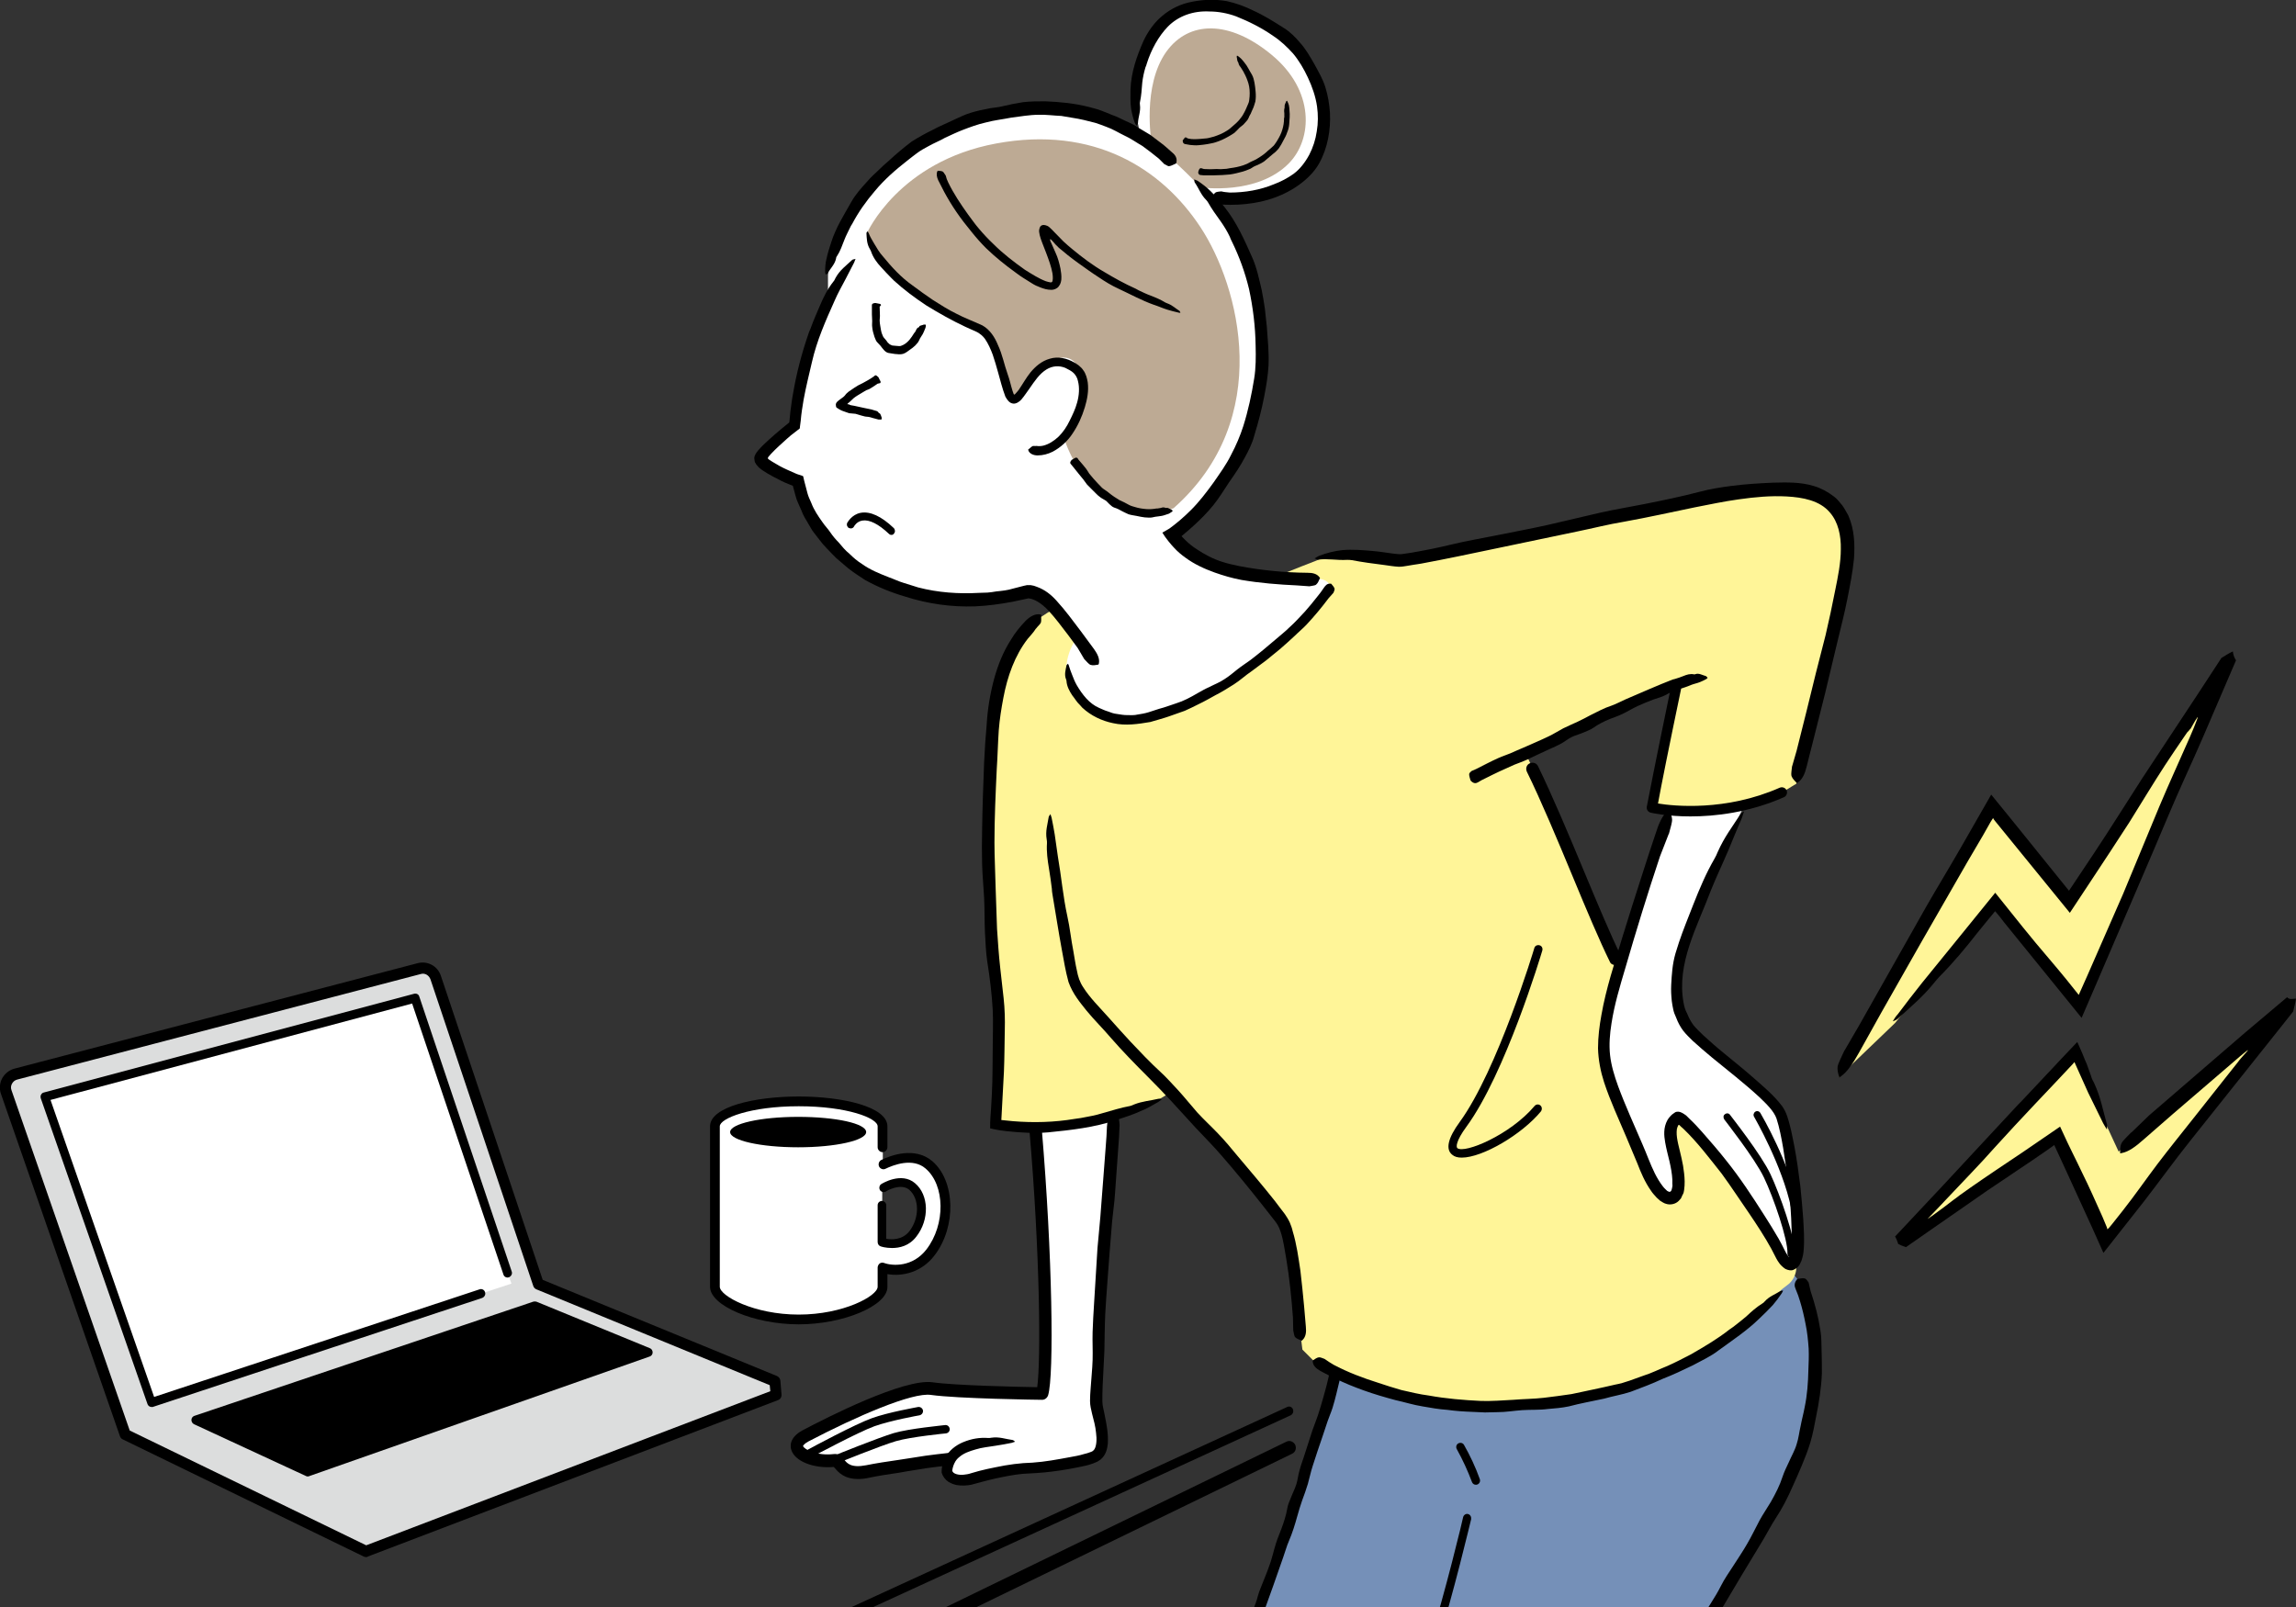 <?xml version="1.0" encoding="utf-8"?>
<!-- Generator: Adobe Illustrator 27.3.1, SVG Export Plug-In . SVG Version: 6.00 Build 0)  -->
<svg version="1.1" id="レイヤー_1" xmlns="http://www.w3.org/2000/svg" xmlns:xlink="http://www.w3.org/1999/xlink" x="0px"
	 y="0px" viewBox="0 0 800 560" style="enable-background:new 0 0 800 560;" xml:space="preserve">
<rect x="0" y="0" width="800" height="560" fill="#333333" stroke="none"/>
<style type="text/css">
	.st0{fill:#7590B8;}
	.st1{fill:#FFF598;}
	.st2{fill:#FFFFFF;}
	.st3{fill:#BDAA94;}
	.st4{fill:#DCDDDD;}
</style>
<g>
	<g>
		<g>
			<g>
				<g>
					<g>
						<path class="st0" d="M433.3,572.9c19.7-50.2,28.3-78.8,32.1-96.5c0,0,23.5-38.7,85-46.3s75.9,15.7,75.9,15.7s10.1,20.7,5,46.4
							c-5.1,25.7-19.7,41.6-42.6,81.7L433.3,572.9z"/>
					</g>
				</g>
			</g>
		</g>
		<g>
			<g>
				<g>
					<g>
						<path class="st1" d="M620.7,449.4c0,0-23.5,35-84.3,39.9c-53.7,4.3-78.7-15.1-78.7-15.1l-3.9-3.9l-0.4-3.2
							c0,0-1.4-35.1-7-42.1c-14.6-18.2-27.6-32.7-38.4-44.4l-3.5,2.1c-29.5,16.1-58,9.7-58,9.7c-0.2-3.2,2.5-29.3,1-43.9
							c-3.7-37.5-2.6-60.1-1.6-93.1c1-32.9,17.3-40.7,17.3-40.7c18.3-13.1,45.8,2.2,55.9-2.9c10.1-5.1,39.2-16.3,39.2-16.3
							c11.7-5,26.5-0.4,29.9-0.8c11.2-1.4,98.7-20.3,116.3-22.7c17.6-2.4,43.7-4.8,38.3,27.4c-2.5,15.2-8.8,44.6-16.9,73.7l-4.9,3
							c-23.4,10.3-45.2,5.3-45.2,5.3s3.3-17.2,8.4-41.5l-5.3,1.3c-16.5,6.4-34.4,14.8-47.4,21.1l2.6,5.6
							c9.5,19.4,21.5,51.2,28.9,66.2l61.8,103.5c1.9,3.2,1.3,7.3-1.5,9.8L620.7,449.4z"/>
					</g>
				</g>
			</g>
		</g>
		<g>
			<g>
				<g>
					<g>
						<path class="st2" d="M452.8,216.8c18.9-14.2,6.8-15.1,6.8-15.1c-12.3-0.2-26.4-1.3-35.3-4c-9.6-2.9-14.6-8.3-16.8-11.5
							l1.2-0.7c14-11.1,31.1-31.3,31.2-63.4c0.2-43.7-24.5-58.9-24.5-58.9l-5.8-5.6c-24.6-26.7-66.9-22.2-90.9-6.3
							c-29.7,19.8-30.2,44.7-30.2,44.7l0,9.8c-5.5,11.5-9.8,24.5-11.2,42.9c-3.7,2.8-11.7,9.4-12.2,11.1c-0.4,1.6,7.7,6.1,13,7.6
							c6.7,32.6,44.9,49.8,79.7,38.7c0,0,4-0.7,9.2,4.9c5.3,5.6,8.3,11.1,8.3,11.1s-6.5,8.6-2.3,16.4c4.1,7.8,14,17.1,31.9,10
							C439.3,234.8,452.8,216.8,452.8,216.8z"/>
					</g>
				</g>
			</g>
		</g>
		<g>
			<g>
				<g>
					<g>
						<path class="st2" d="M421.8,69.1c0,0,17.5,3.3,30.1-6.7c12-9.6,11.6-31.2,0.1-44.9s-38.1-24.7-50.3-6.2
							c-10.9,16.5-5.1,32.2-5.1,32.2S399.6,66.4,421.8,69.1z"/>
					</g>
				</g>
			</g>
		</g>
		<g>
			<g>
				<g>
					<g>
						<path class="st2" d="M581.4,282c-8.9,25.5-18.4,56.8-20.2,64.9c-3.4,15.1-2.8,21.1-0.4,28.6c2.4,7.5,6.9,16.3,12.6,30.5
							c5.7,14,12.7,14.8,10.5,1.2c-1.3-8.5-4.3-14.2,0.3-18c1.3-1.1,9.3,8.1,15.7,16c6.4,7.9,17,24.8,20.1,31.3
							c3,6.5,6.4,4.8,6.8-2.7c0.3-7.5-2.6-39.6-6-46.5c-3.4-6.9-23.5-20.6-30.8-28.4c-1.6-1.7-2.7-3.6-3.4-5.5c0,0-2.9-4.3-0.9-17.9
							c0.8-5.6,8.8-26.1,21.4-53.5L581.4,282z"/>
					</g>
				</g>
			</g>
		</g>
		<g>
			<g>
				<g>
					<g>
						<path class="st2" d="M330.6,508.6c0,0-6.1,0.5-12.4,1.6c-3.5,0.6-10.6,1.6-16.1,2.6c-9.3,1.8-9.4-4.2-11.3-3.9
							c-9.3,1-17.9-4.5-10.2-8.6c7.8-4.1,34.9-17.8,44-16.5c9.1,1.4,38.4,1.7,38.4,1.7c1.8-6.2,1.6-46.5-2.3-91.8l27.2-5.5
							c-3.3,44.1-6,97.6-5.8,100.5c0.2,3.8,4.2,16.2-0.8,18.6c-5.1,2.4-17.9,3.6-23.4,3.8c-5.4,0.2-13.1,1.9-19.3,3.6
							c-3.3,0.9-7.3,0.4-8-2.1c0,0-0.1-2.1,1.3-4.3L330.6,508.6z"/>
					</g>
				</g>
			</g>
		</g>
		<g>
			<g>
				<g>
					<g>
						<path class="st3" d="M302.1,81.2c0,0,11-24.9,45-31.2c34-6.3,57.7,8.7,71.2,29.2c13.5,20.5,25.9,66.7-9.4,97.9
							c0,0-9.1,3.8-21.5-2.7c-12.4-6.6-16.7-21.9-16.7-21.9s9.4-10.7,5.9-22.2c-3.4-11.5-14.4-2.7-17.3,1.5
							c-2.9,4.2-4.7,6.9-6.3,6.9c-1.6,0-5.4-15.3-7.4-20.1c-2-4.7-14.5-7.3-25.7-15.9C304,90.7,302.1,81.2,302.1,81.2z"/>
					</g>
				</g>
			</g>
		</g>
		<g>
			<g>
				<g>
					<g>
						<path class="st3" d="M401.2,49.4c0,0-3.3-19.5,5.2-31.4c7.8-10.8,21.9-11.2,36.8,1.2c14.9,12.4,14.2,29.2,5.9,37.7
							c-11.1,11.3-30.7,8.4-30.7,8.4S410.4,56.8,401.2,49.4z"/>
					</g>
				</g>
			</g>
		</g>
		<g>
			<g>
				<g>
					<g>
						<polygon class="st1" points="640.6,375.4 694.2,280.5 721.1,313.4 777.9,227.2 724.7,349.7 695.3,313.2 660.3,356.5 						"/>
					</g>
				</g>
			</g>
		</g>
		<g>
			<g>
				<g>
					<g>
						<polygon class="st1" points="738.2,401.3 799.9,348.1 733.3,432.6 716.6,395.4 661.3,433.1 722.8,367.6 734.4,393.1 						"/>
					</g>
				</g>
			</g>
		</g>
		<g>
			<g>
				<g>
					<g>
						<path class="st4" d="M270.1,481.4l-82.4-33.8l-35.8-106.9c-0.8-2.4-3.2-3.8-5.6-3.2L5.5,374.3c-2.7,0.7-4.2,3.5-3.3,6.2
							l41.5,119.4l83.9,40.8l142.9-54.5L270.1,481.4z"/>
					</g>
				</g>
			</g>
		</g>
		<g>
			<g>
				<g>
					<g>
						<polygon class="st2" points="176.9,443.7 144.7,347.9 15.6,382.2 52.8,488.8 167.6,450.8 178.2,447.3 						"/>
					</g>
				</g>
			</g>
		</g>
		<g>
			<g>
				<g>
					<g>
						<g>
							<path d="M330.4,63.6c1.9,3.9,4.3,7.5,6.8,11c1.3,1.7,2.5,3.5,3.9,5.1c1.6,1.9,3.3,3.7,5.1,5.4c3.3,3.3,7.1,6.2,10.9,8.9
								c2.4,1.5,4.9,3.1,7.3,4c0.6,0.2,1.1,0.3,1.6,0.4c0.5,0,0.5-0.1,0.6-0.2c0.3-0.4,0.3-1.8,0.1-3c-0.4-2.3-1.3-4.7-2.2-7.1
								c-0.5-1.2-0.9-2.4-1.4-3.6c-0.7-1.8-1.2-3.6-1-4.5c0.1-0.5,0.2-0.8,0.4-1.1c0.1-0.1,0.4-0.4,0.6-0.4c0.2-0.1,0.4-0.1,0.6-0.1
								c0.3,0,0.7,0.1,1.2,0.3c0.5,0.2,1.1,0.8,1.6,1.3c1.3,1.4,2.7,2.7,4,4.1c1.2,1.1,2,1.8,3.1,2.7c3.5,2.9,7.2,5.7,11.2,8
								c3.5,2.1,7.1,4.1,10.9,5.8c0.3,0.2,0.7,0.4,1.1,0.6c1.3,0.6,2.7,1.3,4.1,1.8c1.8,0.7,3.5,1.4,5.1,2.4
								c0.2,0.1,0.5,0.2,0.7,0.3c1.7,0.6,2.8,1.7,4.2,2.6c0.2,0.1,0.3,0.4,0.4,0.7c-0.3,0-0.6,0-0.8-0.1c-1.3-0.3-2.5-0.6-3.8-1
								c-1.6-0.5-3.1-1.2-4.7-1.7c-4.2-1.5-8.2-3.7-12.3-5.6c-2.4-1.1-4.7-2.5-6.9-4c-2.5-1.6-4.8-3.3-7.2-5
								c-1.2-0.9-2.5-1.8-3.7-2.8c-0.6-0.5-1.2-1-1.8-1.5c-0.6-0.5-1.3-1-1.5-1.3c-0.6-0.5-1.1-1.1-1.6-1.7c-0.5-0.5-0.6-0.7-1-1
								c-0.3,0.3,0.1,1,0.3,1.4c0,0,0.9,2,1.5,3.4c0.8,1.7,1.3,3.6,1.7,5.5c0.2,1.2,0.4,2.4,0.3,3.8c-0.1,0.7-0.2,1.5-0.9,2.4
								c-0.6,0.8-1.7,1.2-2.5,1.2c-1.6,0-2.7-0.4-3.8-0.8c-1.1-0.4-2.2-0.9-3.1-1.5c-1.9-1.2-3.8-2.3-5.6-3.7
								c-3.6-2.6-7.1-5.4-10.3-8.5c-1.8-1.8-3.4-3.6-5-5.6c-1.9-2.3-3.7-4.6-5.4-7.1c-1.5-2.2-2.9-4.5-4.2-6.9
								c-0.7-1.3-1.4-2.7-2.1-4.1c-0.5-1.1-0.7-2.2-0.3-3.1c0.1-0.1,0.1-0.2,0.2-0.2c0.6,0.1,1.1,0,1.7,0.3c0.3,0.2,0.6,0.8,0.9,1.2
								c0,0,0,0.1,0.1,0.1C329.7,62,330,62.8,330.4,63.6L330.4,63.6z"/>
						</g>
					</g>
				</g>
			</g>
		</g>
		<g>
			<g>
				<g>
					<g>
						<g>
							<path d="M414.1,48.3c1.3,0.3,2.8,0.2,4.2,0.1c0.7-0.1,1.4-0.1,2.2-0.2c0.8-0.1,1.6-0.4,2.5-0.6c1.5-0.5,3-1.1,4.4-2
								c0.9-0.5,1.6-1.2,2.3-1.8c0.7-0.6,1.4-1.2,2-1.9c0.5-0.7,1.1-1.3,1.5-2.1c0.7-1.2,1.2-2.4,1.7-3.6c0.4-0.8,0.4-1.7,0.5-2.6
								c0.1-1.5,0-3.1-0.4-4.5c-0.4-1.3-0.9-2.6-1.6-3.8c0-0.1-0.1-0.3-0.2-0.4c-0.3-0.4-0.5-0.9-0.8-1.3c-0.4-0.5-0.8-1-0.9-1.7
								c0-0.1-0.1-0.2-0.1-0.2c-0.4-0.5-0.3-1.2-0.5-1.9c0-0.1,0.1-0.3,0.1-0.4c0.1,0,0.2,0.1,0.3,0.1c0.4,0.3,0.8,0.6,1.1,0.9
								c0.4,0.4,0.8,0.9,1.2,1.4c1.1,1.3,1.7,2.8,2.6,4.2c0.5,0.9,0.7,1.8,0.9,2.8c0.2,1.1,0.3,2.1,0.4,3.2c0.1,1.1,0.1,2.3-0.1,3.4
								c-0.3,0.9-0.5,1.8-0.9,2.6c-0.2,0.5-0.5,1-0.7,1.6c-0.3,0.5-0.6,1-0.8,1.6c-0.3,0.7-0.8,1.1-1.3,1.7
								c-0.5,0.7-1.3,1.1-1.9,1.7c-0.6,0.6-1.1,1.2-1.7,1.7c-0.7,0.5-1.4,0.9-2.1,1.3c-1.4,0.8-2.9,1.5-4.5,2
								c-0.9,0.3-1.8,0.4-2.7,0.6c-1.1,0.2-2.1,0.3-3.2,0.4c-1,0.1-2,0-3-0.1c-0.6-0.1-1.1-0.2-1.7-0.3c-0.5-0.1-0.8-0.5-0.8-1.1
								c0-0.1,0-0.2,0-0.2c0.3-0.3,0.5-0.7,0.7-0.9c0.2-0.2,0.4-0.1,0.5-0.1c0,0,0,0,0,0C413.5,48.1,413.8,48.2,414.1,48.3
								L414.1,48.3z"/>
						</g>
					</g>
				</g>
			</g>
		</g>
		<g>
			<g>
				<g>
					<g>
						<g>
							<path d="M419.5,58.9c1.4,0.1,2.9,0.1,4.4,0c0.7,0,1.4,0.1,2.2,0c0.8,0,1.7-0.1,2.5-0.3c1.6-0.2,3.1-0.5,4.6-1
								c0.9-0.3,1.8-0.7,2.6-1.2c0.8-0.4,1.7-0.7,2.4-1.2c0.7-0.4,1.4-0.9,2.1-1.4c0.5-0.4,1-0.8,1.5-1.3c0.5-0.4,1-0.8,1.5-1.3
								c0.7-0.5,1.1-1.3,1.6-2c0.8-1.3,1.5-2.6,1.9-4c0.4-1.3,0.6-2.6,0.6-3.9c0-0.1,0-0.3,0.1-0.4c0-0.5,0-1,0-1.5
								c-0.1-0.6-0.1-1.2,0.1-1.9c0-0.1,0-0.2,0-0.3c-0.1-0.6,0.3-1.2,0.5-1.8c0-0.1,0.2-0.2,0.3-0.3c0.1,0.1,0.2,0.2,0.2,0.3
								c0.2,0.4,0.4,0.9,0.5,1.3c0.1,0.6,0.2,1.2,0.2,1.8c0.2,1.6,0,3.2-0.1,4.8c-0.1,1-0.3,1.9-0.7,2.8c-0.3,1-0.8,1.9-1.3,2.8
								c-0.5,1-1,1.9-1.7,2.9c-0.6,0.7-1.2,1.3-1.9,1.8c-0.9,0.7-1.7,1.5-2.6,2.2c-0.5,0.5-1.1,0.8-1.6,1.1c-0.7,0.4-1.5,0.7-2.2,1
								c-0.7,0.3-1.3,0.9-2,1.1c-0.7,0.3-1.5,0.6-2.2,0.8c-1.5,0.4-3,0.8-4.5,1c-0.9,0.1-1.7,0.1-2.6,0.2c-1,0-2,0.1-3.1,0.1
								c-0.9,0-1.8,0-2.8,0c-0.5,0-0.9,0-1.6-0.1c-0.4,0-0.8-0.2-0.9-0.8c0-0.1,0-0.2,0-0.2c0.1-0.4,0.2-0.8,0.4-1.1
								c0.1-0.2,0.3-0.2,0.5-0.3c0,0,0,0,0.1,0L419.5,58.9L419.5,58.9z"/>
						</g>
					</g>
				</g>
			</g>
		</g>
		<g>
			<g>
				<g>
					<g>
						<g>
							<path d="M403.8,55.3c-1.8-1.5-3.8-3-5.7-4.4c-2.1-1.2-4-2.6-6.2-3.6c-2.1-1-4.1-2.3-6.4-3.1c-1.3-0.5-2.6-1-3.9-1.4l-4-1
								c-2.5-0.6-5.2-0.9-7.8-1.4c-2.6-0.1-5.3-0.5-7.9-0.4c-3.2,0-6.4,0.6-9.6,1c-3,0.6-6,0.9-8.9,1.7c-2.7,0.6-5.4,1.6-8,2.6
								c-2.1,0.8-4.1,1.8-6.1,2.7c-1.9,1.1-4,1.9-5.9,3c-1.3,0.7-2.6,1.4-3.8,2.3c-1.2,0.9-2.4,1.8-3.5,2.7
								c-4.1,3.2-8,6.6-11.3,10.6c-3,3.5-5.7,7.3-7.8,11.3c-0.2,0.4-0.5,0.7-0.7,1.2c-0.7,1.5-1.5,2.9-2.1,4.5
								c-0.8,2-1.4,3.9-2.6,5.7c-0.2,0.2-0.3,0.6-0.3,0.8c-0.4,2-1.9,3.3-2.8,5c-0.1,0.3-0.6,0.4-0.8,0.6c-0.1-0.4-0.2-0.7-0.2-1
								c0-1.5,0.1-3.1,0.5-4.6c0.4-1.9,1-3.8,1.6-5.6c1.6-5.1,4.4-9.5,7-14.1c1.5-2.7,3.6-5,5.7-7.3c1.1-1.3,2.3-2.4,3.6-3.6
								c1.2-1.2,2.4-2.3,3.7-3.4c2.6-2.4,5.3-4.7,8.1-6.8c2.4-1.5,4.9-2.9,7.4-4.1c1.6-0.9,3.3-1.6,5-2.4c1.6-0.7,3.1-1.5,5-2.3
								c1.9-0.9,4-1.5,6.1-2c1.3-0.3,2.6-0.5,3.9-0.8c1.3-0.2,2.6-0.3,3.9-0.6c2.5-0.6,4.9-1.1,7.5-1.5c2.6-0.3,5.2-0.3,7.7-0.3
								c5.1,0.2,10.3,0.7,15.3,2c1.4,0.4,2.8,0.7,4.1,1.2c1.4,0.5,2.7,1.1,4,1.6c1.6,0.5,3.1,1.4,4.7,2.1c1.6,0.7,3.1,1.4,4.5,2.4
								l4,2.4l3.7,2.8c1.4,1,2.7,2.3,4,3.4c1.1,0.9,1.7,2,1.4,3.4c0,0.1-0.1,0.4-0.2,0.4c-0.8,0.3-1.5,0.8-2.3,0.9
								c-0.5,0.1-1.1-0.5-1.7-0.7c-0.1,0-0.1-0.1-0.1-0.1L403.8,55.3C403.7,55.4,403.7,55.3,403.8,55.3z"/>
						</g>
					</g>
				</g>
			</g>
		</g>
		<g>
			<g>
				<g>
					<g>
						<g>
							<path d="M428.5,67.1c5.3,0,10.6-0.9,15.4-2.9c2.4-0.9,4.7-2.1,6.8-3.6c2.3-1.7,4.1-4.1,5.5-6.7c1.3-2.5,2.2-5.3,2.6-8.1
								c0.5-2.9,0.5-5.8,0.1-8.7c-0.5-3.5-1.7-6.9-3.2-10.1c-1.4-3-3.1-5.9-5.2-8.4c-2.1-2.3-4.3-4.4-6.9-6.1c-4-2.8-8.4-5-12.9-6.8
								c-3-1.1-6.2-1.7-9.3-1.7c-5.5-0.3-10.8,1.5-14.5,5.3c-3.2,3.3-5.8,8-7.3,12.8c-0.1,0.5-0.3,0.9-0.5,1.4
								c-0.5,1.7-0.9,3.5-1.1,5.3c-0.2,2.3-0.3,4.5-0.8,6.8c-0.1,0.3,0,0.7,0,1c0.3,2.2-0.6,4.1-0.7,6.3c0,0.3-0.3,0.6-0.5,0.9
								c-0.2-0.3-0.4-0.6-0.6-1c-0.6-1.6-1-3.3-1.3-5c-0.3-2.2-0.2-4.4-0.2-6.6c0.2-6,2.2-11.7,4.6-17.1c1.5-3.1,3.6-6.2,6.4-8.5
								c3-2.6,6.7-4.3,10.5-5c4-0.8,8.1-0.9,12.1-0.2c3.1,0.7,6.2,1.8,9,3.2c3.8,1.7,7.3,3.9,10.9,6.2c2.1,1.3,3.9,3.1,5.5,5
								c2.1,2.3,3.6,5,5.1,7.6c1.4,2.6,2.9,5.1,3.8,8c0.9,2.9,1.4,5.9,1.6,8.9c0.3,6-0.8,12.3-3.8,17.7c-1.7,3-4.3,5.5-7.1,7.5
								c-3.2,2.3-6.9,4-10.6,5.1c-3.4,1-6.9,1.5-10.3,1.7c-1.9,0.1-3.9,0.1-5.8,0c-1.6,0-2.9-0.5-3.6-1.8c-0.1-0.1-0.2-0.3-0.1-0.4
								c0.4-0.7,0.7-1.5,1.4-2c0.4-0.3,1.3-0.3,1.9-0.4c0.1,0,0.1,0,0.2,0C426.3,66.9,427.4,67,428.5,67.1L428.5,67.1z"/>
						</g>
					</g>
				</g>
			</g>
		</g>
		<g>
			<g>
				<g>
					<g>
						<g>
							<path d="M306.5,106.9c0,1.1,0.1,2.1,0.1,3.2c0,0.5-0.1,1.1-0.1,1.6c0,0.6,0.1,1.2,0.2,1.8c0.2,1.1,0.3,2.3,0.8,3.3
								c0.2,0.7,0.7,1.1,1.1,1.6c0.4,0.4,0.6,1,1.1,1.3c0.3,0.4,0.8,0.5,1.2,0.7c0.4,0,0.7,0.1,1.1,0.1c0.4,0,0.8,0.1,1.2,0.1
								c0.5,0.1,1-0.2,1.5-0.4c0.8-0.4,1.5-1,2.2-1.8c0.6-0.7,1.1-1.5,1.6-2.3c0-0.1,0.1-0.1,0.2-0.2c0.2-0.3,0.4-0.6,0.5-0.9
								c0.2-0.4,0.4-0.8,1-1c0.1,0,0.1-0.1,0.1-0.2c0.1-0.4,1-0.4,1.6-0.7c0.1,0,0.4,0,0.6,0c0,0.1,0.1,0.2,0.1,0.3
								c0,0.4-0.1,0.7-0.2,1c-0.1,0.4-0.4,0.8-0.5,1.2c-0.4,1.1-1.3,2-1.7,3.1c-0.3,0.7-0.9,1.2-1.3,1.7c-0.6,0.6-1.2,1-1.9,1.5
								c-0.7,0.5-1.4,1.1-2.3,1.4c-0.7,0.2-1.5,0.2-2.2,0.1c-0.9,0-1.9-0.3-2.9-0.4c-0.6-0.1-1.1-0.5-1.5-0.9
								c-0.5-0.5-0.9-1.1-1.3-1.6c-0.4-0.5-0.9-0.9-1.3-1.4c-0.4-0.5-0.5-1.1-0.8-1.7c-0.4-1.2-0.7-2.3-0.8-3.5c-0.1-0.7,0-1.3,0-2
								c0-0.9-0.1-1.6-0.1-2.3c0-0.7,0-1.4,0-2.1c0-0.4,0-0.8,0-1.2c0-0.3,0.2-0.6,1-0.7c0.1,0,0.2,0,0.3,0c0.5,0.1,1.1,0.2,1.5,0.3
								c0.3,0.1,0.3,0.3,0.4,0.4c0,0,0,0,0,0L306.5,106.9L306.5,106.9z"/>
						</g>
					</g>
				</g>
			</g>
		</g>
		<g>
			<g>
				<g>
					<g>
						<g>
							<path d="M375.8,160.2c0.9,1,1.7,2,2.6,3.1c0.4,0.5,0.7,1.1,1.1,1.7c0.5,0.6,1,1.2,1.5,1.8c1,1.1,2,2.2,3,3.2
								c0.7,0.6,1.5,1,2.2,1.6c0.7,0.6,1.3,1,2,1.5c0.6,0.4,1.3,0.8,1.9,1.2c1.1,0.5,2.2,1,3.2,1.6c0.7,0.4,1.5,0.6,2.2,0.8
								c1.3,0.4,2.6,0.6,3.9,0.7c1.2,0.1,2.4,0,3.5-0.2c0.1,0,0.2,0,0.4,0c0.4-0.1,0.8-0.1,1.2-0.2c0.5-0.2,1-0.3,1.7,0
								c0.1,0,0.2,0,0.2,0c0.5-0.2,1.2,0.4,1.8,0.6c0.1,0,0.3,0.3,0.4,0.4c-0.1,0.1-0.1,0.2-0.2,0.3c-0.4,0.2-0.7,0.5-1.1,0.7
								c-0.5,0.2-1,0.3-1.5,0.5c-1.4,0.5-2.9,0.4-4.3,0.8c-0.9,0.2-1.7,0-2.6,0c-0.9-0.1-1.9-0.3-2.8-0.5c-1-0.2-2-0.3-2.9-0.6
								c-0.8-0.3-1.4-0.7-2.1-1c-0.9-0.5-1.8-1-2.8-1.3c-0.6-0.2-1.1-0.6-1.5-1c-0.6-0.5-1-1.1-1.6-1.5c-0.6-0.4-1.3-0.7-1.8-1.1
								c-0.6-0.4-1.1-0.9-1.6-1.4c-1-1-2-2-3-3c-0.5-0.6-0.9-1.3-1.4-1.9c-0.7-0.8-1.2-1.5-1.8-2.2c-0.5-0.7-1.1-1.3-1.6-2
								c-0.3-0.4-0.6-0.7-0.9-1.1c-0.3-0.3-0.3-0.7,0.2-1.3c0.1-0.1,0.1-0.2,0.2-0.2c0.5-0.2,0.9-0.6,1.3-0.7
								c0.3-0.1,0.4,0.1,0.6,0.1c0,0,0,0,0,0L375.8,160.2L375.8,160.2z"/>
						</g>
					</g>
				</g>
			</g>
		</g>
		<g>
			<g>
				<g>
					<g>
						<g>
							<path d="M375.5,225.8c-2.2-3-4.4-6-6.7-8.9c-2.3-2.9-4.6-5.7-7.2-7.2c-0.6-0.4-1.3-0.7-1.9-0.9c-0.5-0.2-1.5-0.3-1.3-0.3
								c-1.9,0.4-3.7,0.8-5.6,1.2c-4.3,0.8-8.6,1.4-13,1.6c-8.3,0.3-16.6-0.9-24.4-3.4c-4.8-1.4-9.5-3.3-14-5.8
								c-2-1.3-4-2.6-5.9-4.1l-2.7-2.3l-1.4-1.2l-1.3-1.3c-1.5-1.6-3.2-3.2-4.5-5l-2.1-2.7c-0.7-0.9-1.2-1.9-1.8-2.9
								c-0.9-1.5-1.9-3.1-2.5-4.8c-0.7-1.7-1.6-3.3-2-5l-0.7-2.6c-0.1-0.4-0.3-1-0.2-0.8c0,0,0-0.1,0-0.1l-1.5-0.6
								c-0.8-0.3-1.7-0.7-2.5-1.1c-2.1-1.1-4.2-2.1-6.3-3.5c-0.2-0.1-0.7-0.5-1.1-0.8c-0.4-0.3-0.8-0.7-1.1-1.1
								c-0.4-0.4-0.5-0.8-0.8-1.2c-0.1-0.4-0.1-0.9-0.2-1.4c0.1-1.7,2.4-3.7,2.9-4.3c3-2.9,6.1-5.5,9.2-8c0,0,0.1,0,0.1-0.1l0,0
								l0.1-0.7l0.3-3.1c0.3-2,0.5-4.1,0.9-6.1c1.2-7.2,3.1-14.4,5.5-21.3c0.2-0.7,0.6-1.3,0.8-2c0.9-2.5,2-4.9,3-7.3
								c1.3-3.1,2.8-6.1,4.8-8.6c0.3-0.3,0.5-0.8,0.7-1.2c1.5-2.8,3.8-4.4,5.8-6.3c0.3-0.3,0.8-0.2,1.2-0.4
								c-0.2,0.4-0.3,0.9-0.5,1.3c-1,2-2,3.9-3,5.8c-1.3,2.5-2.7,4.9-3.8,7.5c-3.1,6.9-6.2,13.9-7.9,21.4c-1,4.3-2.1,8.7-2.9,13.1
								c-0.4,2.4-0.8,4.8-1,7.3l-0.3,2.3c0.1,0.6-0.5,0.7-0.8,1l-0.9,0.7c-1,0.7-1.9,1.5-2.8,2.3c-1.9,1.7-3.8,3.4-5.5,5.2
								c-1.7,1.9-1.5,1.5,0.4,2.8c1.6,1,3.4,2,5.2,2.8c0.9,0.4,1.8,0.8,2.7,1.2l0.7,0.3l1.2,0.4l0.6,0.2c0.1,0,0.2,0.1,0.3,0.1
								l0.1,0.3l0.3,1.3l1.1,4.2c0.3,1.3,0.9,2.4,1.4,3.6c0.9,2.4,2.4,4.6,3.9,6.7c0.8,1.2,1.9,2.3,2.7,3.5c0.8,1.2,1.8,2.4,2.9,3.5
								l1.8,2.1c0.6,0.7,1.3,1.3,2,1.9c1.3,1.3,2.7,2.5,4.3,3.5c2.9,2.1,6.2,3.4,9.5,4.7c1.7,0.6,3.3,1.4,5,1.9l5.1,1.6
								c6.9,1.8,14.1,2.3,21.2,1.9c1,0,2-0.1,3-0.1c1-0.1,2-0.2,3-0.4c2-0.2,4-0.4,5.9-1l3.5-0.9l0.4-0.1c0.4-0.1,0.6-0.1,0.9-0.2
								c0.6,0,0.9,0,1.3,0c0.8,0.1,1.5,0.3,2.2,0.6c2.8,1,5,2.8,6.8,4.8c3.2,3.5,5.8,7.1,8.6,10.8c1.5,2,3,4.1,4.5,6.1
								c1.2,1.7,2,3.3,1.7,4.9c0,0.2-0.1,0.4-0.2,0.5c-0.9,0.1-1.7,0.4-2.7,0.1c-0.6-0.2-1.4-1.2-2-1.8c-0.1-0.1-0.1-0.2-0.2-0.2
								L375.5,225.8L375.5,225.8z"/>
						</g>
					</g>
				</g>
			</g>
		</g>
		<g>
			<g>
				<g>
					<g>
						<g>
							<path d="M363.5,155.3c2-0.5,3.8-1.7,5.4-3.2c1.5-1.5,2.8-3.4,3.8-5.5c1-2,2-4.1,2.6-6.3c0.7-2.5,0.9-5.2,0.3-7.5
								c-0.2-1.1-0.8-2.1-1.5-2.8c-0.7-0.7-1.9-1.3-2.9-1.8c-2.2-0.9-4.5-0.7-6.5,0.5c-2.5,1.5-4.2,4.1-6,6.7
								c-0.9,1.2-1.7,2.5-2.8,3.8c-0.6,0.7-1.9,1.7-3.1,1.4c-1.2-0.2-2-1.5-2.5-2.4c-1.1-2.9-1.7-5.5-2.5-8.3
								c-0.6-2.1-1.2-4.3-1.9-6.3c-0.7-1.9-1.6-3.9-2.7-5.5c-0.7-1-1.7-1.8-2.8-2.4c-1.3-0.6-2.7-1.2-4-1.8
								c-4.7-2.2-9.3-4.8-13.7-7.5c-3.9-2.6-7.7-5.4-11.2-8.6c-0.3-0.3-0.7-0.7-1-1c-1.2-1.2-2.4-2.5-3.5-3.7
								c-1.5-1.6-2.8-3.4-3.5-5.5c-0.1-0.3-0.3-0.6-0.4-0.8c-1.1-1.8-1.1-3.7-1.2-5.5c0-0.3,0.2-0.5,0.4-0.7
								c0.1,0.2,0.3,0.5,0.4,0.7c0.5,1.3,1.2,2.4,1.9,3.6c0.9,1.5,1.8,3.1,3,4.4c3.1,3.8,6.4,7.4,10.4,10.2c2.3,1.7,4.6,3.4,7,5
								c2.7,1.7,5.3,3.4,8.2,4.8c3,1.6,5.9,2.6,9.1,4.1c2.7,1.5,4.4,4.3,5.4,6.8c1.6,3.4,2.2,6.9,3.4,10.2c0.7,1.9,1.1,3.9,1.7,5.8
								c0.5,1.3,0.3,1.1,0.6,1.3c0.1,0,0.2,0,0.5-0.4c0.4-0.4,0.7-0.8,1.1-1.3c1.3-1.9,2.5-4.1,4.1-6.1c1.7-2,3.8-3.9,6.7-4.7
								c2.9-0.9,6-0.1,8.3,1.2c1.1,0.6,2.6,1.6,3.4,2.9c0.5,0.6,0.7,1.3,1,2c0.2,0.7,0.4,1.4,0.5,2.1c0.4,3.1-0.2,6-1,8.7
								c-1,3.3-2.4,6.4-4.3,9.2c-1.7,2.6-4.1,4.8-6.9,6.3c-1.6,0.8-3.4,1.3-5.3,1.3c-1.5,0-2.9-0.7-3.2-1.8c0-0.1-0.1-0.3,0-0.3
								c0.5-0.3,0.9-0.8,1.4-1.1c0.3-0.2,0.9,0,1.4-0.1c0,0,0.1,0,0.1,0C361.8,155.5,362.6,155.5,363.5,155.3L363.5,155.3z"/>
						</g>
					</g>
				</g>
			</g>
		</g>
		<g>
			<g>
				<g>
					<g>
						<g>
							<path d="M305.8,133.7c-0.9,0.6-1.7,1.2-2.6,1.7c-0.4,0.3-1,0.4-1.4,0.6c-0.5,0.3-1,0.6-1.5,0.9c-1,0.6-1.9,1.1-2.8,1.8
								c-0.5,0.4-1,1-1.5,1.4c-0.4,0.4-0.5,0.3-0.6,0.5c-0.1,0.1-0.2,0.2,0,0.3c0.4,0,0.5-0.1,0.5,0.1c0.3,0.2,1.1,0.3,1.7,0.4
								c1.1,0.2,2.1,0.5,3.2,0.7c1,0.2,1.9,0.4,2.9,0.6c0.1,0,0.2,0.1,0.3,0.1c0.3,0.1,0.7,0.2,1,0.3c0.4,0.1,0.9,0.2,1.2,0.8
								c0,0.1,0.1,0.1,0.2,0.1c0.4,0.1,0.6,1,0.8,1.5c0,0.1,0,0.4,0,0.6c-0.1,0-0.2,0.1-0.2,0.1c-0.3,0-0.6,0-0.9,0
								c-0.4-0.1-0.7-0.2-1.1-0.3c-1-0.2-2-0.7-3.1-0.7c-0.6,0-1.2-0.3-1.8-0.4c-0.7-0.2-1.3-0.4-2-0.6c-0.7-0.1-1.5-0.1-2.2-0.2
								c-0.4-0.1-1.4-0.5-2.3-0.8c-0.6-0.2-1-0.5-1.4-0.7c-0.3-0.3-1-0.4-0.9-1c-0.1-0.4-0.2-0.9,0.4-1.5c0.6-0.6,1.6-1.2,2.2-1.7
								c0.7-0.6,0.7-0.9,1.2-1.3c0.4-0.4,0.8-0.7,1.3-1c0.9-0.6,1.7-1.2,2.6-1.7c0.5-0.3,1.1-0.5,1.6-0.8c0.6-0.3,1.2-0.7,1.8-1
								c0.6-0.3,1.1-0.7,1.6-1c0.3-0.2,0.6-0.4,0.8-0.6c0.2-0.2,0.5-0.2,1.1,0.4c0.1,0.1,0.1,0.1,0.2,0.2c0.2,0.5,0.5,1,0.7,1.4
								c0.1,0.3,0,0.4-0.1,0.6c0,0,0,0,0,0L305.8,133.7L305.8,133.7z"/>
						</g>
					</g>
				</g>
			</g>
		</g>
		<g>
			<g>
				<g>
					<g>
						<path d="M310.6,186.4c-0.3,0-0.6-0.1-0.9-0.4c-3.6-3.4-6.8-5-9.2-4.6c-2,0.3-2.9,2-2.9,2c-0.3,0.7-1.1,0.9-1.8,0.6
							c-0.6-0.3-0.9-1.1-0.6-1.8c0.1-0.1,1.5-2.9,4.7-3.5c3.3-0.6,7.2,1.2,11.5,5.3c0.5,0.5,0.6,1.4,0.1,1.9
							C311.3,186.3,310.9,186.4,310.6,186.4z"/>
					</g>
				</g>
			</g>
		</g>
		<g>
			<g>
				<g>
					<g>
						<g>
							<path d="M578.4,298.4c-4.3,12.9-8.3,25.9-12.1,39c-1.9,6.4-3.8,12.7-4.8,19.2c-0.6,3.7-0.9,7.5-0.5,11.1
								c0.4,3.6,1.5,7.2,2.8,10.8c2.5,6.8,5.6,13.5,8.5,20.3c1.5,3.4,2.7,6.9,4.3,10.1c0.8,1.6,1.7,3.1,2.7,4.4
								c0.5,0.7,1.1,1.2,1.6,1.7c0.4,0.2,0.7,0.4,1,0.3c0.4-0.2,0.5-0.4,0.7-1.3c0.1-0.4,0.2-0.9,0.1-1.4c0-0.5,0-1,0-1.5
								c-0.1-2.1-0.5-4.2-1-6.4c-0.5-2.1-1.1-4.3-1.5-6.6c-0.4-2.3-0.7-5.1,0.8-7.8c0.4-0.7,1.1-1.5,1.7-2l1-0.7
								c0.3-0.2,0.8-0.2,1.2-0.2c0.8,0.1,1.6,0.6,2.3,1.1c0.2,0.1,0.4,0.3,0.5,0.4l0.3,0.3l0.6,0.6c1.6,1.5,3.1,3.1,4.5,4.7
								c2.8,3.2,5.6,6.4,8.2,9.7c5,6.2,9.3,12.8,13.5,19.4c1.7,2.6,3.3,5.3,4.9,8c0.8,1.4,1.5,2.8,2.2,4.2c0.3,0.6,0.6,1.2,1,1.7
								c0.4,0.5,0.3,0.4,0.4,0.5c0.1,0,0.2,0,0.2,0c0.1-0.1,0.1,0,0.2-0.5c0.4-1.1,0.5-2.5,0.6-3.9c0.1-2.9-0.1-6-0.2-9.1
								c-0.4-8.2-1.5-16.4-2.8-24.5c-0.6-3.5-1.3-7.1-2.3-10.2c-0.9-2.6-3.5-5.1-6-7.5c-5.2-4.8-10.9-9.2-16.5-13.8
								c-2.3-1.9-4.5-3.8-6.7-5.8c-1.1-1.1-2.2-2.1-3.3-3.5c-1-1.3-1.9-3-2.4-4.4l0,0l0,0c-0.6-1.3-0.9-2.1-1.1-3.1
								c-0.2-1-0.4-1.9-0.5-2.9c-0.2-1.9-0.3-3.8-0.2-5.6c0.2-3.7,0.4-7.2,1.5-11c0.4-1.3,0.8-2.5,1.2-3.8c1.5-4.5,3.3-8.8,5-13.2
								c2.2-5.6,4.5-11,7.4-16c0.4-0.7,0.8-1.5,1.1-2.3c2.3-5.2,5.1-8.8,7.8-13c0.4-0.6,0.9-0.8,1.4-1.2c-0.3,0.8-0.5,1.6-0.8,2.4
								c-1.6,3.7-3.1,7.3-4.6,11c-2,4.7-4.2,9.3-6.1,14c-4.8,12.8-12.1,25.6-9.6,39.3c0.2,1.2,0.6,2.6,1.1,3.5
								c0.1,0.1,0.1,0.2,0.1,0.2l0.1,0.2c0.6,1.5,1.3,2.8,2.2,4c0.9,1.1,2.2,2.3,3.3,3.4c2.4,2.2,4.9,4.4,7.5,6.5
								c3.4,2.8,6.9,5.6,10.3,8.6c3.4,3,6.8,5.8,9.7,9.6c1.6,2.2,2.2,4.7,2.8,7c0.6,2.3,1,4.6,1.5,7c0.9,4.7,1.5,9.3,2.1,14
								c0.4,3.7,0.7,7.5,1,11.3c0.2,3.8,0.5,7.5,0.1,11.6c-0.1,0.7-0.2,1.3-0.4,2l-0.3,1c-0.2,0.4-0.4,0.9-0.6,1.3
								c-0.5,0.9-1.3,1.5-2.2,1.9c-0.9,0.4-1.9,0.1-2.8-0.3c-1.8-1.2-2.6-2.6-3.2-3.7c-0.7-1.3-1.1-2.2-1.7-3.3
								c-2.3-4.2-5-8.3-7.7-12.3c-3.2-4.6-6.3-9.4-9.6-13.9c-4.2-5.3-8.5-11-13.3-15.6l-0.9-0.8l-0.4-0.4l-0.1-0.1
								c-0.1-0.1-0.3-0.2-0.4,0c-0.1,0.1-0.1,0.1-0.1,0.2l-0.2,0.4c-0.2,0.5-0.3,1-0.3,1.7c-0.1,2.6,1,5.9,1.7,9.2
								c0.4,1.7,0.7,3.4,0.9,5.3c0.2,1.8,0.3,3.7,0,5.8c-0.1,0.5-0.1,1-0.6,1.8l-0.5,1.1l-0.8,0.9c-1.1,1.1-2.9,1.5-4.4,1
								c-0.8-0.2-1.4-0.7-2.1-1.1l-1.2-1.1c-0.7-0.8-1.4-1.5-1.9-2.3c-2.2-3.1-3.6-6.5-4.8-9.6l-3.9-9.3c-2.6-6.2-5.5-12.3-7.7-19
								c-1.2-3.7-2-7.8-2.1-11.8c0-4,0.5-7.9,1.2-11.7c1.6-9.1,4.5-17.8,7.1-26.4c2.4-7.8,4.9-15.7,7.4-23.4
								c1.4-4.4,2.8-8.7,4.3-13.1c1.1-3.6,2.4-6.5,4.2-8.1c0.2-0.2,0.5-0.5,0.5-0.3c0.4,1,1,1.7,1.1,3.2c0.1,1-0.6,3.1-1,4.7
								c0,0.2-0.1,0.3-0.2,0.5L578.4,298.4C578.5,298.4,578.4,298.4,578.4,298.4z"/>
						</g>
					</g>
				</g>
			</g>
		</g>
		<g>
			<g>
				<g>
					<g>
						<g>
							<path d="M626,261.6c2.3-9,4.5-18,6.7-27c1.1-4.4,2.3-8.9,3.4-13.3c1.2-5.1,2.3-10.3,3.3-15.4c1-4.9,2-9.8,2-14.5
								c0.1-4.7-0.9-9.5-3.8-12.8c-3.5-4.2-9.5-5.3-15.1-5.6c-5.4-0.3-11,0.2-16.6,1c-5.1,0.7-10.3,1.8-15.4,2.8
								c-8.2,1.7-16.3,3.5-24.6,5c-5.5,0.9-10.9,2.3-16.3,3.4l-28.7,6c-8.6,1.8-17.1,3.6-25.7,5.2c-0.8,0.1-1.7,0.3-2.6,0.4
								l-2.4,0.4c-0.9,0.1-1.4,0.3-2.8,0.3c-1.9-0.1-3.4-0.4-5-0.6c-4-0.5-7.7-1-11.4-1.7c-0.5-0.1-1.1-0.1-1.6-0.1
								c-3.6,0.2-6.6-0.5-10-0.1c-0.5,0.1-0.9-0.3-1.4-0.4c0.5-0.3,1-0.6,1.6-0.9c2.6-1,5.3-1.7,8.1-2c3.6-0.3,7.1,0,10.6,0.3
								c2.4,0.2,4.7,0.6,7,0.9c1.1,0.1,2.2,0.3,3.1,0.2c1.1-0.2,2.3-0.3,3.4-0.5c4.6-0.8,9.2-1.7,13.7-2.8
								c5.3-1.3,10.8-2.2,16.2-3.3c5.9-1.2,11.9-2.3,17.7-3.6c6.1-1.4,12.3-2.9,18.4-4.3c4.9-1.1,9.9-1.9,14.9-2.9
								c6.5-1.3,12.9-2.6,19.4-4.3c3.7-1,7.5-1.6,11.4-2.1c4.7-0.6,9.5-0.9,14.3-1.1c4.6-0.1,9.5-0.3,14.3,1.2c2.4,0.7,4.8,2,7,3.7
								c1.1,0.8,1.9,2,2.8,3c0.8,1.1,1.4,2.3,2.1,3.5c2.2,5,2.3,10.2,2,15c-0.5,5-1.4,9.4-2.3,14c-1,5.1-2.3,10.1-3.5,15.1
								c-1.4,6-2.9,12-4.3,18l-4.1,16.3c-0.8,3-1.5,6-2.3,9.1c-0.6,2.5-1.5,4.5-3,5.5c-0.2,0.1-0.4,0.3-0.5,0.2
								c-0.6-0.7-1.4-1.3-1.8-2.4c-0.2-0.7,0.1-2.2,0.2-3.3c0-0.1,0.1-0.2,0.1-0.3L626,261.6L626,261.6z"/>
						</g>
					</g>
				</g>
			</g>
		</g>
		<g>
			<g>
				<g>
					<g>
						<g>
							<path d="M451.9,204c-6.4-0.3-12.8-0.8-19.3-1.9c-3.2-0.6-6.3-1.5-9.4-2.6c-3.6-1.3-7.1-2.9-10.2-5.2c-1.4-1-2.7-2.1-3.8-3.3
								c-0.9-0.9-3.1-3.5-4.2-5.4l2.1-1.2c0.3-0.2,0.7-0.4,1-0.7l0.8-0.6c0.7-0.6,1.4-1.1,2.1-1.7c1.4-1.2,2.7-2.4,4-3.7
								c2.9-2.9,5.4-6.2,7.8-9.5c2.2-3.2,4.5-6.3,6.2-9.8c1.7-3.2,3.1-6.5,4.2-9.9c1.7-5.4,2.9-11,3.8-16.6
								c0.6-3.7,0.6-7.6,0.5-11.4c-0.1-6.7-0.9-13.3-2.3-19.8c-1.4-5.8-3.4-11.3-6-16.6c-0.3-0.5-0.5-1.1-0.7-1.6
								c-0.9-1.9-2-3.7-3.2-5.4c-1.6-2.2-3.1-4.3-4.4-6.6c-0.2-0.3-0.4-0.6-0.7-0.9c-1.8-1.8-2.5-4-3.9-6c-0.2-0.3-0.1-0.8-0.2-1.1
								c0.4,0.2,0.8,0.3,1.2,0.5c1.6,1.1,3.1,2.2,4.5,3.6c1.8,1.7,3.3,3.7,4.9,5.6c4.2,5.3,6.9,11.4,9.6,17.5
								c1.6,3.6,2.4,7.5,3.3,11.3c0.4,2.1,0.8,4.2,1.1,6.4c0.2,2.1,0.5,4.3,0.7,6.4c0.3,4.5,0.8,8.9,0.6,13.5
								c-0.2,3.6-0.8,7.2-1.5,10.8c-0.9,4.7-2.1,9.2-3.5,13.8c-0.7,2.7-2,5.2-3.3,7.6c-1.6,3-3.5,5.8-5.4,8.5
								c-1.8,2.7-3.5,5.5-5.5,8c-2.1,2.6-4.4,4.9-6.8,7.1c-1,0.9-2,1.8-3.1,2.7l-0.8,0.7l-0.4,0.3l0,0l0,0c0,0,0,0,0,0
								c-0.1-0.1,0.2,0.3,0.5,0.6c0.3,0.3,0.6,0.6,0.9,0.9c1.2,1.2,2.5,2.2,3.9,3.1c2.7,1.8,5.7,3.4,8.9,4.4c3.8,1.2,8,1.9,12.1,2.5
								c3.7,0.5,7.5,0.9,11.3,1.1c2.1,0.1,4.2,0.2,6.3,0.2c1.7,0,3.2,0.3,4.1,1.5c0.1,0.1,0.3,0.3,0.2,0.4c-0.4,0.8-0.6,1.6-1.3,2.2
								c-0.4,0.4-1.5,0.4-2.3,0.6c-0.1,0-0.2,0-0.2,0L451.9,204L451.9,204z"/>
						</g>
					</g>
				</g>
			</g>
		</g>
		<g>
			<g>
				<g>
					<g>
						<g>
							<path d="M514.3,268c2.6-1.3,5.2-2.7,7.9-3.9c1.3-0.6,2.7-1,4.1-1.6c1.6-0.7,3.1-1.4,4.6-2c2.9-1.3,5.8-2.5,8.7-3.9
								c1.7-0.8,3.4-1.9,5.1-2.8c1.6-0.8,3.3-1.5,5-2.3c1.5-0.7,3-1.5,4.5-2.3c2.4-1.2,4.8-2.5,7.3-3.3c1.7-0.6,3.3-1.5,4.9-2.2
								l8.6-3.7c2.6-1.1,5.2-2.2,7.8-3.2c0.3-0.1,0.5-0.1,0.8-0.2c1-0.3,1.9-0.6,2.9-1c1.2-0.5,2.4-0.9,3.8-0.6c0.2,0,0.4,0,0.5-0.1
								c1.2-0.4,2.4,0.4,3.6,0.7c0.2,0.1,0.4,0.4,0.6,0.6c-0.1,0.1-0.3,0.3-0.4,0.4c-0.8,0.4-1.5,0.8-2.3,1.1c-1,0.4-2.1,0.6-3.1,1
								c-2.7,1.2-5.7,1.7-8.3,3.2c-1.5,0.9-3.2,1.3-4.9,1.9c-1.8,0.7-3.6,1.4-5.3,2.2c-1.8,0.8-3.5,1.9-5.4,2.8
								c-1.4,0.7-3,1.2-4.5,1.8c-1.9,0.8-3.8,1.7-5.6,3c-1,0.7-2.2,1.1-3.3,1.6c-1.4,0.6-2.9,1-4.2,1.6c-1.3,0.6-2.4,1.6-3.7,2.3
								c-1.3,0.7-2.6,1.3-4,1.9c-2.6,1.2-5.2,2.4-7.9,3.7c-1.5,0.7-3,1.2-4.5,1.8c-1.8,0.8-3.5,1.6-5.3,2.4
								c-1.6,0.8-3.2,1.5-4.7,2.3c-0.9,0.4-1.8,0.9-2.6,1.4c-0.7,0.4-1.4,0.5-2.3-0.3c-0.1-0.1-0.2-0.2-0.3-0.3
								c-0.2-0.7-0.5-1.5-0.5-2.2c0-0.4,0.4-0.7,0.7-1c0,0,0.1,0,0.1-0.1L514.3,268C514.3,268,514.3,268,514.3,268z"/>
						</g>
					</g>
				</g>
			</g>
		</g>
		<g>
			<g>
				<g>
					<g>
						<g>
							<path d="M389.9,396.4c-0.5,6.5-0.9,13-1.4,19.6c-0.2,3.2-0.7,6.4-1,9.6c-0.3,3.7-0.6,7.4-0.9,11.1
								c-0.5,7.1-1.1,14.1-1.5,21.2c-0.2,4.3-0.2,8.6-0.3,12.9c-0.2,4.1-0.4,8.1-0.6,12.1c-0.1,1.8-0.1,3.8-0.1,5.5
								c0,1.5,0.6,3.4,0.9,5.2c0.6,3,1.2,6,1,9.5c-0.2,1.7-0.6,3.9-2.5,5.5c-0.5,0.3-1.1,0.8-1.5,0.9c-0.4,0.2-0.8,0.3-1.2,0.5
								c-0.8,0.3-1.6,0.5-2.3,0.7c-4,0.9-7.9,1.6-11.9,2.1c-1.7,0.2-3.5,0.4-5.2,0.5l-5.1,0.3c-3.2,0.3-6.6,1-9.8,1.7
								c-2.7,0.6-5.1,1.3-8.1,2.1c-1.6,0.3-3.3,0.4-5.1,0.1c-0.9-0.2-1.8-0.5-2.8-1.1c-1.1-0.7-2-1.9-2.4-3.2c0-0.6,0-1.2,0.1-1.8
								c0.1-0.4,0.1-0.8,0.2-1.2c0.2-0.8,0.5-1.5,0.9-2.2c1.4-2.6,3.8-4.4,6.2-5.4c3.1-1.3,5.9-1.7,8.8-1.5c0.4,0,0.8,0,1.2-0.1
								c2.7-0.4,4.9,0.5,7.3,0.8c0.4,0.1,0.6,0.4,0.9,0.6c-0.4,0.1-0.8,0.3-1.2,0.4c-1.9,0.4-3.7,0.7-5.6,1c-2.4,0.4-4.8,0.6-7,1.3
								c-2.1,0.6-4.1,1.3-5.6,2.6c-0.8,0.6-1.4,1.4-1.8,2.3c-0.4,0.8-0.7,2.1-0.7,2.5c0.2,1.1,2.2,1.6,4,1.4
								c0.8-0.1,1.7-0.2,2.5-0.5c0.9-0.3,1.9-0.5,2.8-0.8c1.9-0.5,3.8-0.9,5.8-1.3c4.2-0.9,8.6-1.5,12.8-1.6c4.4-0.3,8.7-1.1,13-1.9
								c1.7-0.3,3.4-0.6,5-1.1c0.8-0.2,1.6-0.4,2.3-0.7l0.5-0.2c0.1-0.1,0.2-0.1,0.3-0.2c0.2-0.1,0.3-0.4,0.5-0.5
								c0.8-1.3,0.9-3.6,0.6-5.8c-0.2-2.2-0.8-4.4-1.4-6.7c-0.3-1.3-0.7-2.8-0.7-4.4c0-1.5,0.1-2.8,0.2-4.2
								c0.2-3.4,0.6-6.7,0.7-10.1c0.1-3.2-0.1-6.5,0-9.7c0.1-3.3,0.3-6.6,0.5-9.8c0.4-6.5,0.8-13,1.2-19.5c0.3-3.6,0.7-7.2,1-10.9
								c0.3-4.4,0.7-8.7,1-13c0.3-3.9,0.6-7.8,0.9-11.8c0.2-2.2,0.3-4.4,0.4-6.6c0.1-1.8,0.5-3.3,1.6-4.2c0.1-0.1,0.3-0.3,0.4-0.2
								c0.7,0.4,1.5,0.7,2,1.4c0.3,0.5,0.3,1.5,0.4,2.3c0,0.1,0,0.2,0,0.2L389.9,396.4C389.9,396.4,389.9,396.4,389.9,396.4z"/>
						</g>
					</g>
				</g>
			</g>
		</g>
		<g>
			<g>
				<g>
					<g>
						<path d="M299,515.4c-5,0-7-2.5-8.2-3.9c-0.1-0.1-0.2-0.2-0.3-0.3c-7.1,0.6-13.6-2-14.8-6c-0.4-1.2-0.7-4.3,4-6.8
							c8.1-4.3,35.4-18.2,45.3-16.7c7.6,1.1,29.9,1.6,36.4,1.7c1.3-9.4,1-46.3-2.7-89.4c-0.1-1.2,0.8-2.3,2-2.4
							c1.2-0.1,2.2,0.8,2.3,2c3.7,43.7,4.3,85.7,2.2,92.6c-0.3,0.9-1.1,1.6-2.1,1.6c0,0,0,0,0,0c-1.2,0-29.5-0.4-38.7-1.7
							c-6.5-1-26.1,7.5-42.7,16.2c-1.5,0.8-1.9,1.5-1.9,1.6c0.4,1.2,4.8,3.5,10.8,2.8c1.8-0.2,2.8,1.1,3.5,1.9c1.1,1.4,2.5,3,7.7,2
							c3.4-0.7,7.4-1.3,10.9-1.8c2.1-0.3,3.9-0.6,5.2-0.8c6.3-1.1,12.3-1.6,12.6-1.7c1.2-0.1,2.2,0.8,2.3,2c0.1,1.2-0.8,2.3-2,2.4
							c-0.1,0-6.1,0.5-12.2,1.6c-1.3,0.2-3.2,0.5-5.3,0.9c-3.5,0.5-7.4,1.1-10.7,1.8C301.3,515.3,300.1,515.4,299,515.4z"/>
					</g>
				</g>
			</g>
		</g>
		<g>
			<g>
				<g>
					<g>
						<g>
							<path d="M358.1,222.6c-4.5,5.8-7.1,13.1-8.5,20.6c-0.7,3.7-1.3,7.4-1.6,11.3c-0.3,4.4-0.4,9-0.7,13.5
								c-0.4,8.5-0.8,17.1-0.8,25.6c0,5.2,0.3,10.4,0.4,15.5c0.2,4.9,0.3,9.8,0.5,14.6c0.3,4.5,0.6,9,1.1,13.5
								c0.4,3.6,0.8,7.2,1.2,10.7c0.4,3.7,0.5,7.4,0.4,11.1c-0.1,4.8-0.1,9.7-0.3,14.5l-0.9,16.8l1,0.1c1,0.1,2,0.2,3,0.3
								c7.2,0.6,14.5,0.4,21.6-0.8c0.7-0.1,1.4-0.2,2.1-0.3c2.6-0.5,5.1-0.9,7.6-1.7c3.2-0.9,6.3-1.9,9.6-2.5
								c0.4-0.1,0.9-0.3,1.3-0.5c3-1.2,5.6-1.3,8.5-2c0.4-0.1,0.8,0.1,1.2,0.2c-0.4,0.3-0.8,0.6-1.2,0.9c-2,1.1-4,2.4-6.2,3.2
								c-2.7,1.3-5.6,2.1-8.4,3.1c-7.7,2.6-15.8,3.5-23.8,4.3c-4.7,0.4-9.5,0.1-14.3-0.4l-2.4-0.3c-1.1-0.2-2.4-0.4-3.5-0.7
								c0-1.3,0-2.9,0.1-3.9l0.2-2.7c0.1-1.8,0.2-3.6,0.3-5.4c0.3-5.4,0.2-10.9,0.3-16.3c0-4.3,0.2-8.6,0-12.9
								c-0.3-5.5-1-11.3-1.9-16.9c-0.5-3.3-0.6-6.6-0.8-10c-0.2-4.1-0.1-8.2-0.3-12.2c-0.2-3.9-0.6-7.8-0.7-11.7
								c-0.1-4-0.1-8,0-11.9c0.1-7.9,0.4-15.8,0.7-23.7c0.2-4.4,0.5-8.7,0.9-13.2c0.3-5.3,1.2-10.7,2.6-15.9
								c1.3-4.7,3.1-9.3,5.8-13.5c1.4-2.4,3.2-4.6,5.1-6.6c1.6-1.6,3.4-2.6,5.1-2.3c0.2,0,0.4,0.1,0.4,0.2c-0.1,0.9,0.1,1.7-0.1,2.6
								c-0.2,0.6-1.1,1.3-1.6,2c0,0.1-0.1,0.1-0.2,0.2C360.1,220.4,359.1,221.4,358.1,222.6C358.1,222.6,358.1,222.6,358.1,222.6z"
								/>
						</g>
					</g>
				</g>
			</g>
		</g>
		<g>
			<g>
				<g>
					<g>
						<g>
							<path d="M450.5,459.1c-0.5-6.8-1.2-13.7-2.3-20.3c-0.6-3.3-1-6.6-2-9.6c-0.6-1.8-1.2-2.8-2.6-4.5l-3.6-4.6
								c-4.6-5.8-9.3-11.6-14.1-17.1c-2.9-3.4-6.1-6.6-9.2-9.9c-2.9-3.1-5.7-6.3-8.6-9.4c-2.7-2.9-5.4-5.7-8.2-8.5
								c-4.4-4.4-8.8-8.9-12.9-13.6c-2.7-3.2-5.7-6.1-8.4-9.4c-2.3-2.9-4.8-5.8-6.3-10c-1.1-4-1.6-7.4-2.3-11.1
								c-1.2-6.5-2.2-13-3.3-19.5c-0.1-0.6-0.2-1.3-0.2-1.9c-0.3-2.3-0.6-4.7-1-7c-0.5-3-0.9-5.9-0.7-8.9c0-0.4,0-0.9-0.1-1.3
								c-0.5-2.9,0.3-5.2,0.7-7.8c0.1-0.4,0.4-0.6,0.6-1c0.1,0.4,0.3,0.8,0.4,1.2c0.4,2,0.8,4,1.1,5.9c0.4,2.6,0.7,5.1,1.1,7.7
								c1.2,6.9,1.8,14,3.3,20.8c0.9,4,1.3,8.2,2.1,12.2c0.4,2.2,0.7,4.5,1.2,6.6c0.4,2.2,1,4.1,2.2,5.9c2.4,3.8,5.8,7.1,8.9,10.6
								c2.5,2.8,5,5.6,7.6,8.4c3.4,3.6,6.8,7.2,10.4,10.5c2.1,1.9,4,4.1,6,6.2c2.4,2.6,4.6,5.4,6.9,8c2.3,2.5,4.8,4.8,7.1,7.2
								c2.4,2.5,4.6,5.1,6.8,7.8c4.4,5.2,8.9,10.5,13.1,15.8c1.1,1.5,2.3,3,3.5,4.6c0.5,0.7,1.3,2,1.7,2.9c0.4,1,0.8,2,1,3
								c1.4,4.6,2,9.2,2.7,13.8c0.5,4.2,0.9,8.3,1.3,12.5c0.2,2.3,0.4,4.6,0.6,7c0.2,1.9,0,3.5-1.1,4.6c-0.1,0.1-0.3,0.3-0.4,0.3
								c-0.7-0.4-1.6-0.6-2.2-1.2c-0.4-0.4-0.5-1.6-0.7-2.4c0-0.1,0-0.2,0-0.3L450.5,459.1C450.4,459.1,450.5,459.1,450.5,459.1z"/>
						</g>
					</g>
				</g>
			</g>
		</g>
		<g>
			<g>
				<g>
					<g>
						<path d="M562.8,336.3c-0.8,0-1.6-0.4-1.9-1.2c-3.5-7.1-8.1-18-12.9-29.6c-5.4-13-11-26.4-16-36.6c-0.5-1.1-0.1-2.4,1-2.9
							c1.1-0.5,2.4-0.1,2.9,1c5,10.3,10.7,23.8,16.1,36.8c4.8,11.5,9.3,22.3,12.8,29.3c0.5,1.1,0.1,2.4-1,2.9
							C563.5,336.3,563.1,336.3,562.8,336.3z"/>
					</g>
				</g>
			</g>
		</g>
		<g>
			<g>
				<g>
					<g>
						<g>
							<path d="M630.9,450c1.5,4.5,2.7,9,3.4,13.7c0.4,2.3,0.3,4.6,0.4,6.9c0.1,2.7,0.1,5.3,0.1,8c-0.2,5.1-1,10.1-2,15
								c-0.6,3-1.1,6-2,9c-0.4,1.4-0.9,2.7-1.4,4.1l-1.6,4c-1,2.4-2.1,4.9-3.2,7.3c-1.7,3.9-3.6,7.6-5.9,11.1
								c-1.5,2.3-2.8,4.8-4.2,7.2l-7.5,12.4l-6.6,11.1c-0.2,0.4-0.5,0.7-0.7,1c-0.8,1.3-1.6,2.6-2.4,4c-0.9,1.7-2,3.4-3.6,4.7
								c-0.2,0.2-0.4,0.4-0.5,0.7c-0.9,1.7-2.7,2.3-4.2,3.3c-0.2,0.2-0.7,0-1,0.1c0.1-0.3,0.1-0.6,0.2-0.9c0.6-1.2,1.1-2.4,1.7-3.6
								c0.9-1.5,1.7-2.9,2.6-4.4c2.2-4.1,5-7.8,7.1-12c1.2-2.4,2.8-4.7,4.3-7c1.6-2.5,3.3-5,4.8-7.6c1.6-2.7,2.9-5.5,4.4-8.3
								c1.2-2.2,2.6-4.2,3.9-6.4c1.6-2.8,3.1-5.7,4.1-8.8c0.6-1.8,1.4-3.4,2.2-5.1c0.9-2.1,2.1-4.1,2.7-6.2c0.7-2.1,0.9-4.3,1.4-6.4
								c0.4-2.2,1-4.3,1.4-6.5c0.9-4.3,1.2-8.6,1.3-13c0.1-2.4,0.2-4.9,0.1-7.4c-0.2-2.9-0.5-5.9-1.1-8.7c-0.5-2.6-1.1-5.2-1.9-7.8
								c-0.4-1.4-0.9-2.8-1.5-4.2c-0.5-1.1-0.6-2.1,0.3-3.3c0.1-0.1,0.2-0.3,0.3-0.3c0.8-0.1,1.7-0.4,2.5-0.2
								c0.5,0.1,0.9,0.8,1.3,1.3c0,0,0,0.1,0.1,0.2C630.4,448.1,630.7,449,630.9,450L630.9,450z"/>
						</g>
					</g>
				</g>
			</g>
		</g>
		<g>
			<g>
				<g>
					<g>
						<g>
							<path d="M466.8,480.9c-0.8,3.2-1.5,6.5-2.5,9.7c-0.5,1.6-1.2,3.1-1.7,4.6c-0.6,1.9-1.2,3.6-1.8,5.4
								c-1.2,3.4-2.3,6.8-3.4,10.2c-0.7,2.1-1.1,4.2-1.7,6.3c-0.6,2-1.3,3.9-2,5.8c-0.6,1.8-1.2,3.6-1.7,5.5
								c-0.8,2.9-1.7,5.8-2.9,8.6c-0.8,1.8-1.3,3.8-2,5.7l-3.5,10l-3.2,8.9c-0.1,0.3-0.3,0.6-0.4,0.8c-0.4,1.1-0.9,2.1-1.2,3.2
								c-0.5,1.4-1,2.7-2.1,3.7c-0.1,0.1-0.2,0.3-0.3,0.5c-0.5,1.3-1.9,1.9-3,2.7c-0.2,0.1-0.6,0.1-0.8,0.1c0-0.2,0-0.5,0-0.7
								c0.2-0.9,0.5-1.9,0.8-2.8c0.4-1.2,1-2.3,1.4-3.5c1.1-3.2,2.7-6.2,3.5-9.5c0.5-1.9,1.4-3.7,2.1-5.6c0.8-2,1.6-4,2.3-6.1
								c0.7-2.2,1.2-4.4,1.9-6.6c0.5-1.7,1.3-3.4,1.9-5.1c0.8-2.2,1.6-4.5,2-6.9c0.2-1.4,0.8-2.7,1.3-3.9c0.6-1.6,1.4-3.1,1.9-4.7
								c0.5-1.6,0.6-3.2,1.1-4.8c0.4-1.6,1-3.2,1.5-4.7c1-3.1,2-6.2,3-9.3c0.6-1.7,1.3-3.4,1.9-5.2c0.7-2.1,1.3-4.2,1.9-6.3
								c0.5-1.9,1.1-3.8,1.5-5.7c0.3-1.1,0.5-2.1,0.7-3.2c0.1-0.9,0.6-1.6,1.8-1.8c0.1,0,0.3-0.1,0.4,0c0.7,0.3,1.4,0.6,1.9,1.1
								c0.3,0.3,0.2,0.8,0.3,1.3c0,0,0,0.1,0,0.1L466.8,480.9C466.9,480.9,466.9,480.9,466.8,480.9z"/>
						</g>
					</g>
				</g>
			</g>
		</g>
		<g>
			<g>
				<g>
					<g>
						<path d="M509.3,403.4c-1.4,0-2.5-0.3-3.3-1c-2.4-1.9-1.5-5.8,2.6-11.4c13.2-18.1,25.9-60.2,26-60.6c0.2-0.8,1-1.2,1.8-1
							c0.8,0.2,1.2,1,1,1.8c-0.5,1.7-12.9,43-26.5,61.5c-3.6,4.9-3.6,7-3.1,7.4c2.5,2,18.4-4.6,26.9-14.7c0.5-0.6,1.4-0.7,2-0.2
							c0.6,0.5,0.7,1.4,0.2,2.1C530.3,395.3,516.6,403.4,509.3,403.4z"/>
					</g>
				</g>
			</g>
		</g>
		<g>
			<g>
				<g>
					<g>
						<path d="M514.2,517.4c-0.6,0-1.1-0.4-1.3-0.9c-1.5-4-3.3-7.9-5.3-11.5c-0.4-0.7-0.2-1.6,0.5-2c0.7-0.4,1.6-0.2,2,0.5
							c2.1,3.7,4,7.7,5.5,11.9c0.3,0.8-0.1,1.6-0.8,1.9C514.5,517.4,514.4,517.4,514.2,517.4z"/>
					</g>
				</g>
			</g>
		</g>
		<g>
			<g>
				<g>
					<g>
						<path d="M499.4,574.1c-0.1,0-0.3,0-0.4-0.1c-0.8-0.2-1.2-1.1-0.9-1.8c5.3-16.6,11.7-43.2,11.7-43.5c0.2-0.8,1-1.3,1.7-1.1
							c0.8,0.2,1.2,1,1.1,1.8c-0.1,0.3-6.4,27-11.8,43.7C500.6,573.7,500,574.1,499.4,574.1z"/>
					</g>
				</g>
			</g>
		</g>
		<g>
			<g>
				<g>
					<g>
						<path d="M624.1,438.2C624.1,438.2,624.1,438.2,624.1,438.2c-0.8,0-1.3-0.6-1.3-1.4c0.2-4.8-4.8-19.4-8.2-26.5
							c-3.2-6.7-13.7-20-13.8-20.2c-0.4-0.6-0.4-1.4,0.2-1.8c0.6-0.5,1.4-0.4,1.8,0.2c0.4,0.6,10.8,13.7,14.1,20.7
							c3.1,6.6,8.7,22.2,8.5,27.8C625.4,437.7,624.8,438.2,624.1,438.2z"/>
					</g>
				</g>
			</g>
		</g>
		<g>
			<g>
				<g>
					<g>
						<path d="M625.4,422c-0.6,0-1.1-0.4-1.3-1c-3.1-14.9-12.8-31.6-12.9-31.8c-0.4-0.6-0.2-1.4,0.4-1.8c0.6-0.4,1.4-0.2,1.8,0.5
							c0.4,0.7,10.1,17.2,13.2,32.6c0.1,0.7-0.3,1.4-1,1.5C625.6,422,625.5,422,625.4,422z"/>
					</g>
				</g>
			</g>
		</g>
		<g>
			<g>
				<g>
					<g>
						<g>
							<path d="M462.9,208.5c-2.4,3.2-4.9,6.2-7.6,9.1c-1.3,1.4-2.8,2.6-4.2,4c-1.6,1.5-3.3,3-5,4.5l-4.9,4
								c-1.7,1.3-3.4,2.5-5.1,3.8c-2.1,1.4-4,3.2-6.2,4.6c-2.1,1.3-4.1,2.6-6.3,3.7c-2,1.1-3.9,2.2-6,3.2c-1.6,0.8-3.2,1.6-4.8,2.3
								c-1.7,0.6-3.4,1.2-5.1,1.8c-2.2,0.8-4.6,1.4-6.9,2.1c-4.2,0.7-8.6,1.4-13,0.4c-3.9-0.8-7.7-2.6-10.7-5.4
								c-0.3-0.3-0.5-0.6-0.8-0.9c-1.1-1-1.8-2.3-2.7-3.4c-1-1.5-1.9-3.2-2-5c0-0.2-0.1-0.5-0.2-0.7c-0.6-1.6-0.1-3.2,0.2-4.7
								c0-0.2,0.3-0.4,0.5-0.6c0.1,0.2,0.3,0.4,0.3,0.6c0.3,1,0.7,2.1,1.1,3.1c0.5,1.3,1,2.6,1.7,3.8c1.9,3.2,4.3,6.4,7.8,7.9
								c1,0.4,1.9,0.9,3,1.2c1,0.4,2.1,0.8,3.2,0.9c1.2,0.2,2.4,0.4,3.6,0.4c1.2,0,2.4,0.1,3.6-0.2c1.3-0.2,2.5-0.4,3.8-0.8
								c1.2-0.4,2.4-0.8,3.7-1.2c2-0.5,4-1.3,5.9-1.9c2.6-0.8,5-2.1,7.4-3.5c1.4-0.8,2.8-1.6,4.2-2.2c1.7-0.9,3.6-1.6,5.2-2.7
								c1.6-1,3-2.2,4.5-3.4c1.5-1.2,3.1-2.2,4.6-3.3c3-2.3,5.9-4.7,8.8-7.2c1.6-1.4,3.3-2.7,4.8-4.2c1.9-1.7,3.6-3.6,5.3-5.4
								c1.5-1.7,3-3.5,4.4-5.3c0.8-1,1.6-2,2.3-3.1c0.6-0.9,1.2-1.5,2.3-1.4c0.1,0,0.3,0,0.3,0.1c0.4,0.5,0.9,1,1.1,1.6
								c0.1,0.4-0.2,1-0.4,1.5c0,0-0.1,0.1-0.1,0.1L462.9,208.5L462.9,208.5z"/>
						</g>
					</g>
				</g>
			</g>
		</g>
		<g>
			<g>
				<g>
					<g>
						<path d="M589,284.5c-8.1,0-13.4-1.2-13.8-1.3c-1-0.2-1.6-1.2-1.4-2.1c0-0.2,3.4-17.5,8.4-41.6c0.2-1,1.2-1.6,2.1-1.4
							c1,0.2,1.6,1.2,1.4,2.2c-4.1,19.6-7.1,34.6-8,39.7c5.5,0.9,23.6,2.8,42.4-5.5c0.9-0.4,2,0,2.4,0.9c0.4,0.9,0,2-0.9,2.4
							C609.3,283.2,597.6,284.5,589,284.5z"/>
					</g>
				</g>
			</g>
		</g>
		<g>
			<g>
				<g>
					<g>
						<g>
							<path d="M464.7,475.6c4.9,2.6,10.2,4.6,15.6,6.3c2.6,0.9,5.3,1.7,8,2.5c3.1,0.7,6.3,1.5,9.5,1.9c6,1.1,12.2,1.6,18.3,1.9
								c3.7,0.1,7.5-0.2,11.2-0.4c3.5-0.3,7.1-0.3,10.6-0.7c3.2-0.4,6.5-0.8,9.7-1.3c5.1-1.1,10.1-2.1,15.2-3.3
								c3.4-0.6,6.6-2,9.8-3.1c2.9-0.9,5.6-2.3,8.4-3.4c2.7-1.2,5.4-2.6,8.1-4c4.7-2.7,9.3-5.4,13.5-8.7c0.4-0.3,0.9-0.6,1.3-0.9
								c1.5-1.1,3-2.4,4.5-3.6c1.8-1.7,3.6-3.3,5.7-4.6c0.3-0.2,0.6-0.4,0.8-0.7c1.6-1.8,3.6-2.4,5.4-3.6c0.3-0.2,0.7-0.1,1-0.2
								c-0.2,0.4-0.3,0.7-0.5,1c-1,1.5-2,2.8-3.1,4.1c-1.5,1.6-3.1,3.2-4.7,4.7c-4.3,4.2-9.3,7.5-14.1,11c-2.8,2.2-6,3.6-9.1,5.3
								c-3.5,1.7-6.9,3.3-10.5,4.7c-3.6,1.7-7.4,3.1-11.1,4.5c-3,1-6.2,1.5-9.3,2.4c-4.1,0.9-8.2,1.6-12.3,2.7
								c-2.4,0.5-4.8,0.7-7.3,0.9c-3,0.4-6,0.2-8.9,0.4c-2.9,0.2-5.7,0.7-8.6,0.7c-1.5,0-2.9,0.1-4.4,0.1l-4.4-0.2
								c-2.9-0.1-5.8-0.3-8.7-0.7c-2.9-0.2-5.8-0.7-8.6-1.2c-3.2-0.5-6.3-1.5-9.5-2.2c-3.7-1-7.5-2.1-11.1-3.4
								c-3.3-1.2-6.6-2.5-9.8-4.1c-1.8-0.8-3.6-1.8-5.3-2.7c-1.4-0.8-2.5-1.8-2.6-3.2c0-0.2,0-0.4,0-0.4c0.7-0.4,1.3-1,2.1-1.1
								c0.5-0.1,1.3,0.3,1.9,0.5c0.1,0,0.1,0.1,0.2,0.1C462.7,474.4,463.7,475,464.7,475.6C464.7,475.6,464.7,475.6,464.7,475.6z"/>
						</g>
					</g>
				</g>
			</g>
		</g>
		<g>
			<g>
				<g>
					<g>
						<path d="M249.7,584.9c-0.6,0-1.1-0.3-1.4-0.9c-0.3-0.8,0-1.7,0.8-2.1l199.4-91.6c0.8-0.4,1.7,0,2,0.8c0.3,0.8,0,1.7-0.8,2.1
							l-199.4,91.6C250.2,584.9,249.9,584.9,249.7,584.9z"/>
					</g>
				</g>
			</g>
		</g>
		<g>
			<g>
				<g>
					<g>
						<path d="M257.4,600c-0.9,0-1.7-0.5-2.1-1.3c-0.5-1.2-0.1-2.5,1.1-3.1l191.8-93.2c1.1-0.6,2.5-0.1,3.1,1.1
							c0.5,1.2,0.1,2.5-1.1,3.1l-191.8,93.2C258,599.9,257.7,600,257.4,600z"/>
					</g>
				</g>
			</g>
		</g>
		<g>
			<g>
				<g>
					<g>
						<path d="M291.3,510c-0.6,0-1.1-0.3-1.3-0.9c-0.3-0.7,0.1-1.6,0.8-1.9c0.6-0.3,15.3-6.2,20.6-7.8c5.4-1.6,17.4-2.7,17.9-2.8
							c0.8-0.1,1.5,0.5,1.6,1.3c0.1,0.8-0.5,1.5-1.3,1.6c-0.1,0-12.3,1.2-17.4,2.7c-5.2,1.5-20.2,7.6-20.4,7.7
							C291.7,509.9,291.5,510,291.3,510z"/>
					</g>
				</g>
			</g>
		</g>
		<g>
			<g>
				<g>
					<g>
						<path d="M282.3,507.9c-0.5,0-1-0.3-1.3-0.8c-0.4-0.7-0.1-1.6,0.6-2c0.7-0.4,16.3-8.8,22.2-10.9c5.8-2.1,15.7-3.8,16.1-3.9
							c0.8-0.1,1.5,0.4,1.7,1.2c0.1,0.8-0.4,1.5-1.2,1.7c-0.1,0-10.1,1.8-15.7,3.8c-5.6,2-21.6,10.6-21.8,10.7
							C282.8,507.9,282.6,507.9,282.3,507.9z"/>
					</g>
				</g>
			</g>
		</g>
		<g>
			<g>
				<g>
					<g>
						<path d="M127.5,542.6c-0.3,0-0.6-0.1-0.8-0.2l-83.9-40.8c-0.5-0.2-0.8-0.6-1-1.1L0.3,381.1c-0.6-1.8-0.4-3.8,0.5-5.4
							c0.9-1.6,2.4-2.8,4.2-3.3l140.7-36.8c3.4-0.8,6.8,1.1,7.9,4.4l35.5,106l81.6,33.5c0.7,0.3,1.1,0.9,1.2,1.6l0.4,4.8
							c0.1,0.9-0.4,1.7-1.2,2l-142.9,54.5C128,542.6,127.7,542.6,127.5,542.6z M45.2,498.5l82.4,40l140.8-53.7l-0.2-2.1l-81.3-33.4
							c-0.5-0.2-0.9-0.6-1.1-1.2L150,341.3c-0.5-1.4-1.9-2.3-3.3-1.9L6,376.2c-0.8,0.2-1.4,0.7-1.8,1.4c-0.4,0.7-0.5,1.5-0.2,2.3
							L45.2,498.5z"/>
					</g>
				</g>
			</g>
		</g>
		<g>
			<g>
				<g>
					<g>
						<polygon points="225.7,471.4 107.3,513 68.1,494.9 186.2,455.2 						"/>
					</g>
				</g>
			</g>
			<g>
				<g>
					<g>
						<path d="M107.3,514.5c-0.2,0-0.4,0-0.6-0.1l-39.1-18.1c-0.6-0.3-0.9-0.9-0.9-1.5c0-0.6,0.4-1.2,1-1.4l118.1-39.8
							c0.3-0.1,0.7-0.1,1.1,0l39.5,16.2c0.6,0.2,1,0.8,1,1.5c0,0.6-0.4,1.2-1,1.4l-118.4,41.6C107.6,514.5,107.4,514.5,107.3,514.5z
							 M72.3,495.1l35,16.2l114-40l-35.2-14.5L72.3,495.1z"/>
					</g>
				</g>
			</g>
		</g>
		<g>
			<g>
				<g>
					<g>
						<g>
							<path class="st2" d="M323.7,405.8c-5.2-4.4-12.5-1.8-15.8-0.2l-0.3,0.1v-13.3c0-4.8-13.1-8.7-29.2-8.7s-29.2,3.9-29.2,8.7
								v55.9c0,4.8,13.1,11.4,29.2,11.4s29.2-6.6,29.2-11.4v-5.2l0-1.6c4,1.4,11.6,1.3,16.7-5.3C331.5,427,331.1,412.2,323.7,405.8z
								 M318.2,429.9c-4.1,5.3-10.8,3-10.8,3v-18.6l0.6-0.5c0,0,6-3.8,9.9-0.4C322,417,322.2,424.6,318.2,429.9z"/>
						</g>
					</g>
				</g>
			</g>
			<g>
				<g>
					<g>
						<g>
							<path d="M278.3,461.5c-15.6,0-30.9-6.5-30.9-13.1v-55.9c0-6.8,15.5-10.4,30.9-10.4s30.9,3.6,30.9,10.4v7.3
								c0,0.9-0.8,1.7-1.7,1.7c-0.9,0-1.7-0.8-1.7-1.7v-7.3c0-2.9-10.7-7-27.5-7c-16.8,0-27.5,4.2-27.5,7v55.9
								c0,3.2,11.9,9.7,27.5,9.7s27.5-6.5,27.5-9.7l0-6.7c0-0.5,0.3-1.1,0.7-1.4c0.4-0.3,1-0.4,1.5-0.2c3,1.1,10,1.5,14.8-4.7
								c6.7-8.7,6.5-22.4-0.3-28.2c-4.5-3.9-11.3-1.2-14,0.1c-0.8,0.4-1.8,0-2.2-0.8c-0.4-0.9,0-1.9,0.8-2.3
								c3.3-1.6,11.6-4.7,17.7,0.4c8.1,6.9,8.5,22.9,0.8,32.9c-4.5,5.9-11.2,7.4-16.4,6.5v4.5C309.2,455,293.9,461.5,278.3,461.5z"
								/>
						</g>
					</g>
				</g>
			</g>
			<g>
				<g>
					<g>
						<g>
							<path d="M310.8,434.9c-2.2,0-3.8-0.5-4-0.6c-0.6-0.2-1-0.8-1-1.5V420c0-0.9,0.7-1.5,1.5-1.5c0.8,0,1.5,0.7,1.5,1.5v11.7
								c1.8,0.3,5.6,0.5,8.1-2.7c3.5-4.6,3.5-11.3-0.1-14.4c-3-2.5-8.1,0.5-8.1,0.6c-0.7,0.4-1.7,0.2-2.1-0.5
								c-0.4-0.7-0.2-1.7,0.5-2.1c0.3-0.2,7-4.3,11.7-0.3c4.9,4.1,5.1,12.7,0.5,18.6C316.8,434.2,313.4,434.9,310.8,434.9z"/>
						</g>
					</g>
				</g>
			</g>
			<g>
				<g>
					<g>
						<g>
							<path d="M301.8,394.5c0,2.9-10.6,5.3-23.7,5.3s-23.7-2.4-23.7-5.3c0-2.9,10.6-5.3,23.7-5.3S301.8,391.5,301.8,394.5z"/>
						</g>
					</g>
				</g>
			</g>
		</g>
		<g>
			<g>
				<g>
					<g>
						<path d="M52.8,490.3c-0.6,0-1.2-0.4-1.4-1L14.2,382.7c-0.1-0.4-0.1-0.9,0.1-1.2c0.2-0.4,0.5-0.7,1-0.8l129-34.4
							c0.8-0.2,1.6,0.2,1.8,1l32.2,95.8c0.3,0.8-0.2,1.7-1,2c-0.8,0.3-1.7-0.2-1.9-1l-31.8-94.4l-126,33.6l36.1,103.5l113.4-37.5
							c0.8-0.3,1.7,0.2,1.9,1c0.3,0.8-0.2,1.7-1,2l-114.8,38C53.1,490.3,53,490.3,52.8,490.3z"/>
					</g>
				</g>
			</g>
		</g>
		<g>
			<g>
				<g>
					<g>
						<g>
							<path d="M647.8,357.3l23.5-41.6c3.9-6.8,8-13.5,11.9-20.3l10.6-18.5l7.4,9.1l19.7,24.4l8.6-12.9c5.8-8.7,11.3-17.6,17-26.4
								l19.4-29.4l8.1-12.4c1.4-0.9,2.7-1.7,4-2.3l0.1,0.7c0.2,1,0.6,1.8,1,2.4c-3.8,8.8-7.5,17.5-11.3,26.3
								c-2.1,4.9-4.3,9.7-6.5,14.6c-4,8.8-7.7,17.8-11.5,26.7l-20.1,46.8l-4.4,10.2l-27.1-33.4c-0.9-1.2-1.8-2.4-2.8-3.5l-0.2-0.2
								l0,0l0-0.1l-0.1,0.1l-1.9,2.3l-4,4.9c-4.3,5.5-8.7,10.8-13.4,15.5c-0.7,0.7-1.3,1.5-1.9,2.2c-4.2,5.2-8.3,8.4-12.5,12.4
								c-0.6,0.6-1.3,0.7-1.9,1c0.5-0.8,1-1.7,1.7-2.4c2.8-3.7,5.6-7.4,8.5-11l11.3-13.9l14.2-17.5l9.7,12.1
								c2.9,3.6,5.9,7.2,8.9,10.7c2,2.4,4.1,4.8,6.1,7.3l4.4,5.5l2.9-6.5l12.6-28.8c4.2-10.1,8.4-20.3,12.6-30.4
								c3.4-8.1,7.1-16.1,10.6-24.1l1.4-3.3l0.9-2.3c0.5-1.2,0.7-2,0-0.8l-0.4,0.6c-1.4,2.5-1.4,2.5-1.6,2.8l-0.3,0.3l-0.4,0.5
								l-0.3,0.3l-0.2,0.2l-0.9,1.3c-2.3,3.4-4.6,6.7-6.8,10.1c-4.3,6.6-8.3,13.3-12.5,20c-4.3,6.7-8.7,13.3-13.1,20l-7.6,11.5
								l-25.9-31.8l-0.7-0.9l0-0.1l-0.1-0.2l-0.1,0.1l-0.1,0.1l-0.7,1.1L691,291l-5.4,9.2l-15.8,27.5l-14.2,25l-7.8,14
								c-2.1,3.8-4.2,6.9-6.4,8.4c-0.2,0.2-0.6,0.5-0.6,0.3c-0.2-1.2-0.7-2.1-0.5-3.8c0.2-1.1,1.4-3.4,2.2-5.2
								c0.1-0.2,0.2-0.4,0.3-0.5L647.8,357.3L647.8,357.3z"/>
						</g>
					</g>
				</g>
			</g>
		</g>
		<g>
			<g>
				<g>
					<g>
						<g>
							<path d="M748.8,388.7l33.4-28.8c4.9-4.1,9.8-8.3,14.7-12.4c0.4,0.5,1,0.7,1.8,0.6c0.4,0,0.9-0.1,1.3-0.1
								c-0.2,1.4-0.6,2.9-1,4.5l-3.8,4.8c-10.7,13.4-21.4,26.9-32.1,40.3c-5.5,6.9-10.7,14.1-16.1,21.1l-14.1,17.9l-3.7-8.3
								c-3.2-7.1-6.5-14.1-9.7-21.2l-2.5-5.4l-1.1-2.4l-0.2-0.3l-0.3,0.3l-2.4,1.7l-5.1,3.5c-3.4,2.3-6.9,4.6-10.4,7
								c-3.4,2.2-6.7,4.5-10.1,6.9c-5.2,3.6-10.5,7.3-15.7,10.9l-7.6,5.3c-1-0.3-1.9-0.7-2.7-1.1c-0.3-0.9-0.6-1.8-1.1-2.6
								l16.7-17.8l26.2-28.2c0.9-0.9,1.8-1.8,2.6-2.7l9.5-10.1c1-1,1.9-2.1,2.9-3.1c1.9-2,3.7-3.9,5.6-5.9c0.6,1.3,1.2,2.7,1.8,4.1
								l0.8,2l0.7,1.6c0.5,1.4,1,2.8,1.5,4.2c0.2,0.8,0.6,1.6,1,2.3c2.4,5.1,3.1,9.6,4.5,14.4c0.2,0.7,0,1.3,0,1.9
								c-0.4-0.7-0.9-1.4-1.3-2.2c-1.7-3.5-3.5-7.1-5.2-10.6l-4.8-10.7l-0.5,0.6l-6.2,6.6l-7.1,7.5c-4.7,5-9.4,10-14,15.1
								c-2.7,3-5.4,6-8.2,8.9l-7.4,7.8l-3.4,3.6l-4.4,4.6l1.6-1.1l4.1-3l3.4-2.6l0.7-0.5l0.4-0.3l0.9-0.7l3.8-2.7
								c6-4.2,12.2-8.3,18.3-12.4l13-8.9l2.6,5.6l1.7,3.5c1.1,2.3,2.3,4.6,3.4,7c2.5,5,4.8,10.3,7.1,15.4l1.5,3.6l0.2,0.7l0.3-0.3
								l0.3-0.3l1-1.2l3.8-4.8c4.1-5.2,7.9-10.7,11.9-16c4.1-5.4,8.3-10.6,12.5-15.9l12.5-15.8l3.1-3.9l0.6-0.8l0,0l0.1-0.1l0.4-0.5
								l0,0l2.4-2.7c0.1-0.2,0.1-0.2-0.2,0l-0.8,0.6l-1.7,1.4l-5,4.3l-18.4,15.8c-3.4,3-6.8,5.9-10.2,8.9c-2.8,2.5-5.3,4.3-7.6,4.7
								c-0.2,0-0.6,0.2-0.6,0c0.1-1.1-0.1-2.1,0.5-3.4c0.4-0.9,2.1-2.4,3.2-3.6c0.1-0.1,0.3-0.2,0.4-0.3L748.8,388.7L748.8,388.7z"
								/>
						</g>
					</g>
				</g>
			</g>
		</g>
	</g>
</g>
</svg>
